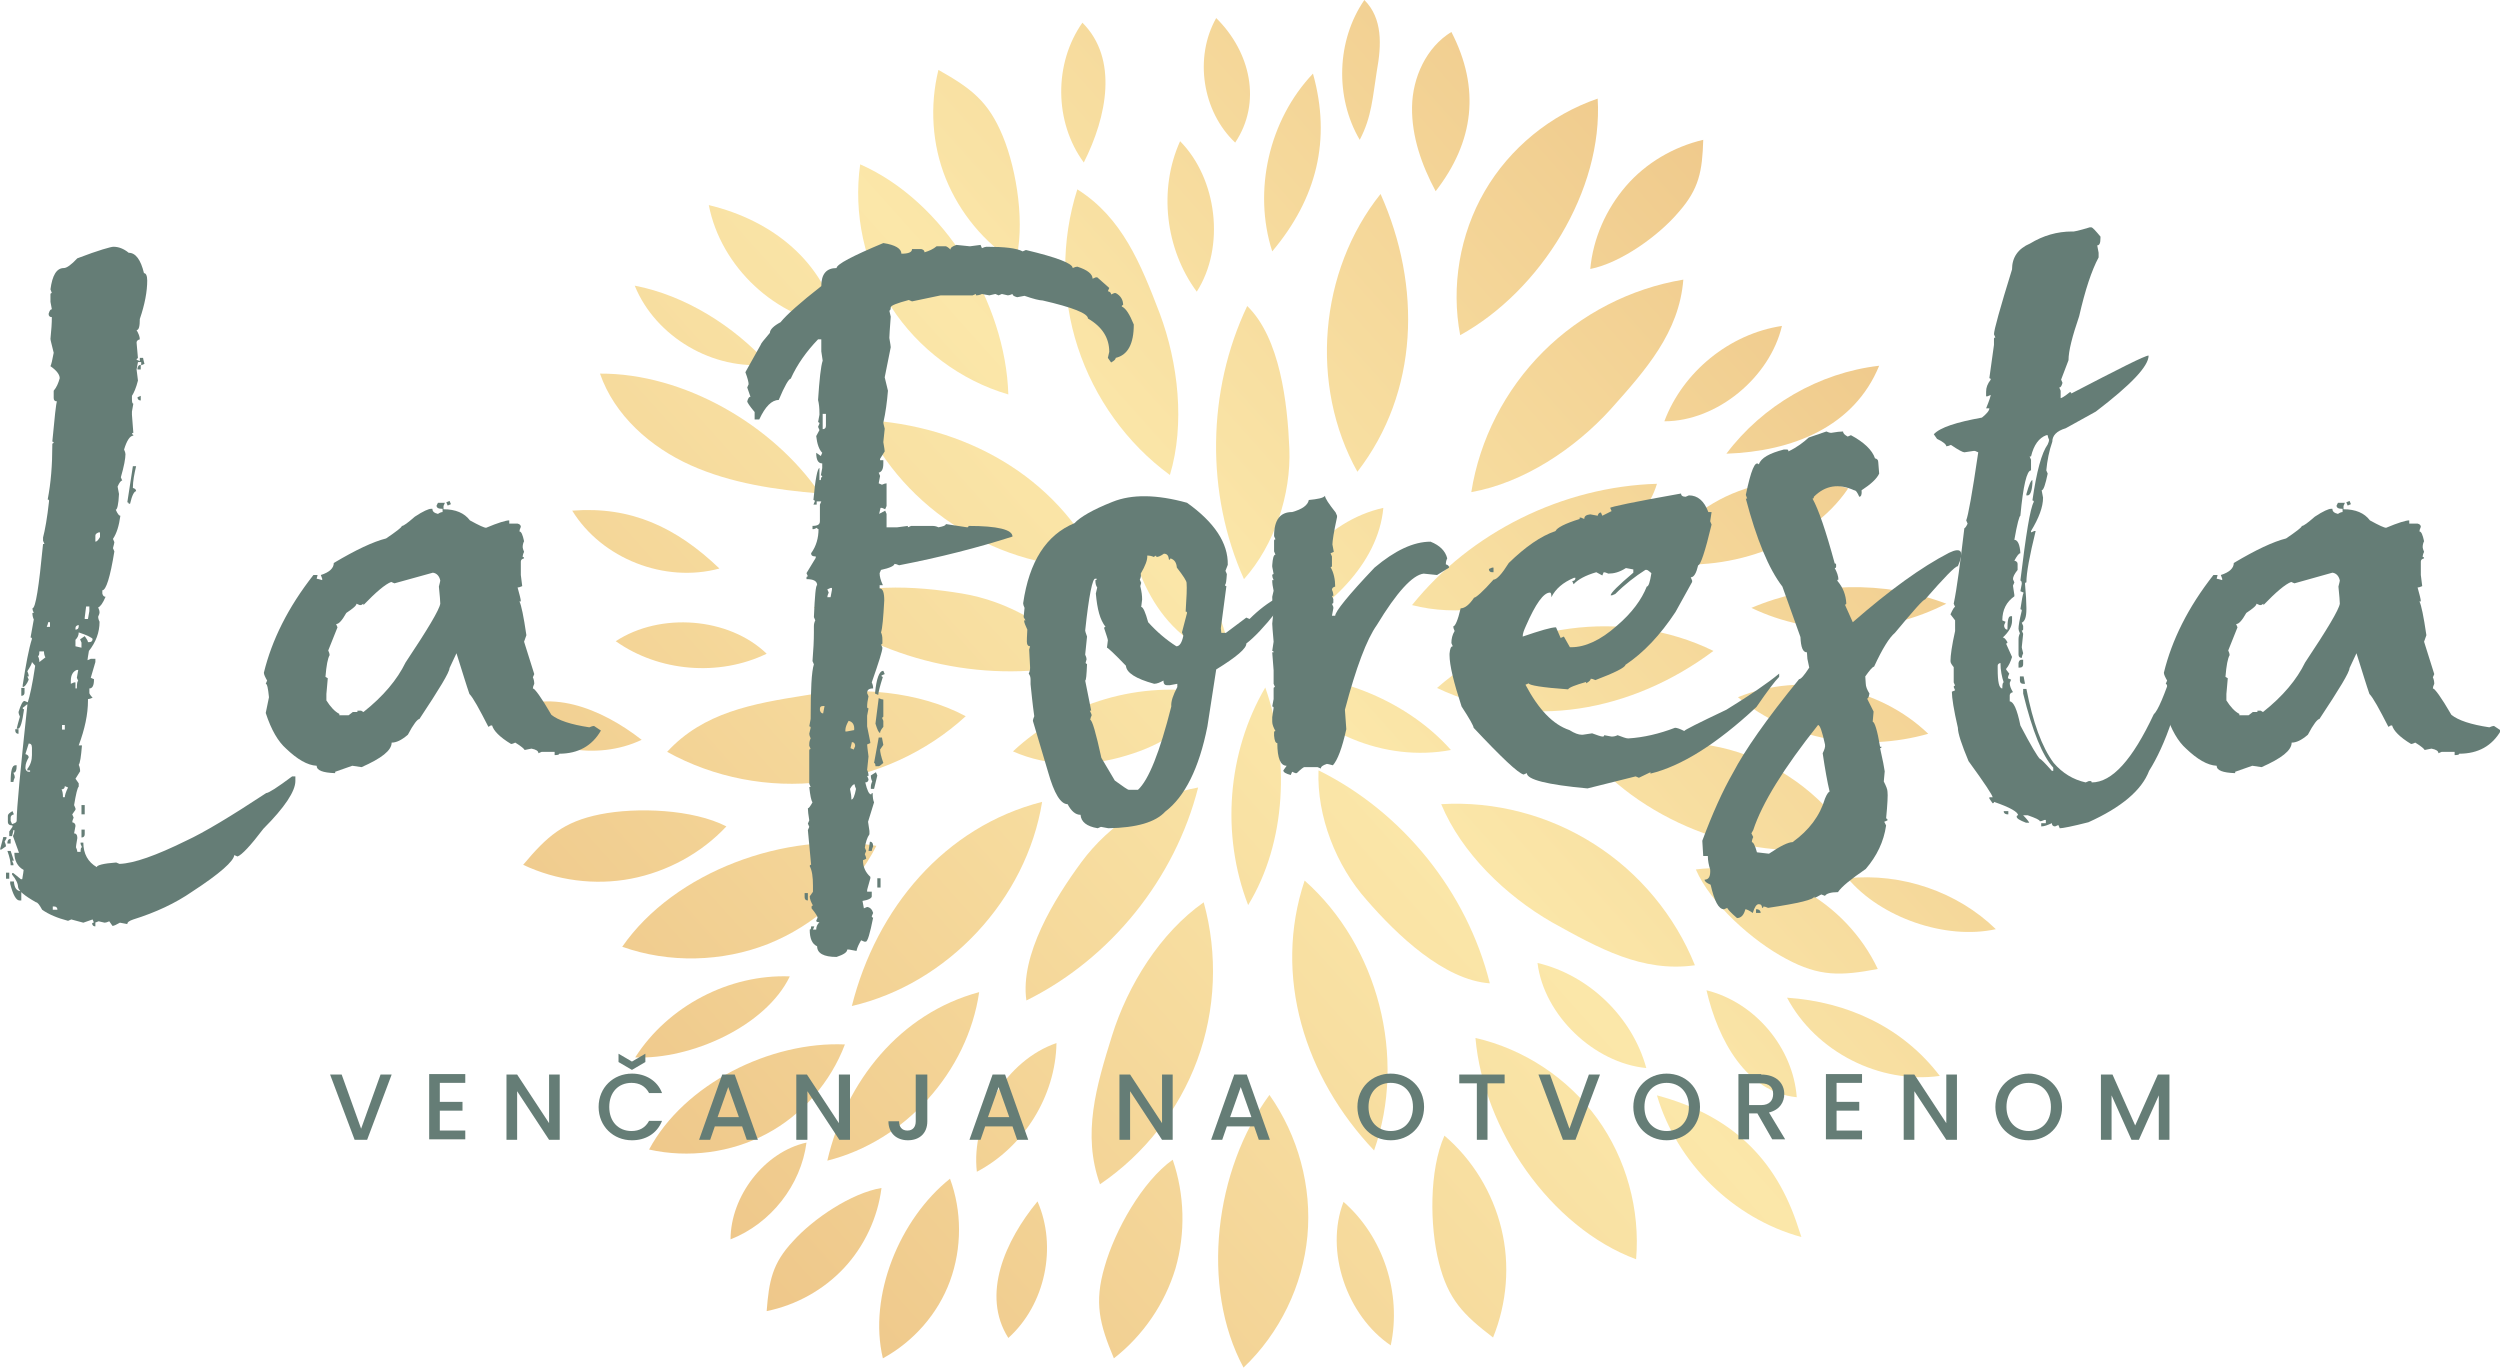 <svg xmlns="http://www.w3.org/2000/svg" xmlns:xlink="http://www.w3.org/1999/xlink" id="Layer_1" x="0px" y="0px" viewBox="0 0 540 295.4" style="enable-background:new 0 0 540 295.4;" xml:space="preserve"><style type="text/css">	.st0{fill:url(#SVGID_1_);}	.st1{fill:url(#SVGID_00000036941022776283716920000003068050761160343180_);}	.st2{fill:url(#SVGID_00000060723258416413741210000011909345246137302402_);}	.st3{fill:url(#SVGID_00000176001441992997907040000017804427749505063609_);}	.st4{fill:url(#SVGID_00000060017264654673570810000017447449566229196989_);}	.st5{fill:url(#SVGID_00000018237020223504283000000012602783597596495016_);}	.st6{fill:url(#SVGID_00000009560081040535266960000012241973377969123248_);}	.st7{fill:url(#SVGID_00000112629154076057662330000004519822633433536955_);}	.st8{fill:url(#SVGID_00000042738495569562928110000016701012692490749328_);}	.st9{fill:url(#SVGID_00000078032984872086863140000002318907511291457953_);}	.st10{fill:url(#SVGID_00000121252141225645784770000007821697640697171873_);}	.st11{fill:url(#SVGID_00000084498368643976360300000012478913776750466742_);}	.st12{fill:url(#SVGID_00000062882711619170303380000014275709460679497890_);}	.st13{fill:url(#SVGID_00000034788250581702052070000006163666042193488564_);}	.st14{fill:url(#SVGID_00000069372420048681112810000015383527075808062113_);}	.st15{fill:url(#SVGID_00000078027380024708923770000001283599198140484995_);}	.st16{fill:url(#SVGID_00000159431396038348419930000003501693210054483352_);}	.st17{fill:url(#SVGID_00000055693231709389814580000008591520590151302331_);}	.st18{fill:url(#SVGID_00000013908707484827754340000000404068568062668439_);}	.st19{fill:url(#SVGID_00000080886206620690778820000004828221601797772471_);}	.st20{fill:url(#SVGID_00000016068383332408657720000014945035024515747213_);}	.st21{fill:url(#SVGID_00000121960812471683578300000016035260159376610229_);}	.st22{fill:url(#SVGID_00000165196642385117535270000009297530746712918656_);}	.st23{fill:url(#SVGID_00000029005369038447573280000009178706558896356531_);}	.st24{fill:url(#SVGID_00000139294818888789606560000000598675931157655700_);}	.st25{fill:url(#SVGID_00000183246951155944486440000001453091808239126950_);}	.st26{fill:url(#SVGID_00000067934982489637871470000003255925511154362522_);}	.st27{fill:url(#SVGID_00000022524153451456659540000016962384209479996834_);}	.st28{fill:url(#SVGID_00000044169092892371873540000000935984272271566750_);}	.st29{fill:url(#SVGID_00000122710088028442184640000000551286942819461512_);}	.st30{fill:url(#SVGID_00000094598781724482236270000017846465066508769973_);}	.st31{fill:url(#SVGID_00000008134255842233967220000018063785449602210192_);}	.st32{fill:url(#SVGID_00000139267690455631193290000008956548993475869600_);}	.st33{fill:url(#SVGID_00000147926494592625864170000009331066523223819186_);}	.st34{fill:url(#SVGID_00000103943276636009720800000014887117533221755032_);}	.st35{fill:url(#SVGID_00000049938499961311234790000004672248559839128968_);}	.st36{fill:url(#SVGID_00000005969585347018609930000008246210222204722822_);}	.st37{fill:url(#SVGID_00000042696092047807312060000007699003603972704407_);}	.st38{fill:url(#SVGID_00000140001094668120577880000011954902398814294186_);}	.st39{fill:url(#SVGID_00000056402406361796390600000008350226724370933148_);}	.st40{fill:url(#SVGID_00000153665647829052868070000003636688698230025122_);}	.st41{fill:url(#SVGID_00000163071226642468707340000015242220120305669527_);}	.st42{fill:url(#SVGID_00000101790815294215776450000002619616570823374208_);}	.st43{fill:url(#SVGID_00000036944522122956798540000010184471028598426277_);}	.st44{fill:url(#SVGID_00000116217860836500051280000005121380416312799618_);}	.st45{fill:url(#SVGID_00000093154403657118616500000002328850275588495516_);}	.st46{fill:url(#SVGID_00000095318275215632411160000009532041714387651208_);}	.st47{fill:url(#SVGID_00000128457749126706816590000017172869526848983738_);}	.st48{fill:url(#SVGID_00000180358781407658425350000000387131773861881534_);}	.st49{fill:url(#SVGID_00000091700386296283356210000012191240020639492270_);}	.st50{fill:url(#SVGID_00000165946392532344048630000004221516409446435983_);}	.st51{fill:url(#SVGID_00000176039183748308359350000017282967774635500425_);}	.st52{fill:url(#SVGID_00000111151463601069223490000014243657641527663534_);}	.st53{fill:url(#SVGID_00000016047984698566627360000017822086442269367448_);}	.st54{fill:url(#SVGID_00000000217761791578956540000011167001933457950608_);}	.st55{fill:url(#SVGID_00000142870290226072405580000015385288113172039085_);}	.st56{fill:url(#SVGID_00000155118686430977872440000010954893366801106361_);}	.st57{fill:url(#SVGID_00000062871951748592844830000014823356331528695205_);}	.st58{fill:url(#SVGID_00000066488521153973461730000015869668967085563553_);}	.st59{fill:url(#SVGID_00000139287762637350715560000016436714964205408916_);}	.st60{fill:url(#SVGID_00000070103688444735955050000012719082489335976834_);}	.st61{fill:url(#SVGID_00000022561128022833890630000012614406218432428465_);}	.st62{fill:url(#SVGID_00000142137799813075278140000008298375427063018164_);}	.st63{fill:#657D76;}</style><g>	<g>		<linearGradient id="SVGID_1_" gradientUnits="userSpaceOnUse" x1="-65.712" y1="446.483" x2="1044.785" y2="-548.731">			<stop offset="0" style="stop-color:#DA9559"></stop>			<stop offset="0.307" style="stop-color:#FBE7A9"></stop>			<stop offset="0.613" style="stop-color:#D68A4E"></stop>			<stop offset="1" style="stop-color:#FBE7A9"></stop>		</linearGradient>		<path class="st0" d="M363.6,60.4c-11.4,1.9-22.1,7.4-30.3,15.6c-8.2,8.2-13.7,18.9-15.5,30.3c11.3-2,22.4-9.4,30.1-17.9   C355.5,79.9,362.7,71.8,363.6,60.4z"></path>					<linearGradient id="SVGID_00000110448111481234119690000011391839978304269710_" gradientUnits="userSpaceOnUse" x1="-90.904" y1="418.371" x2="1019.592" y2="-576.842">			<stop offset="0" style="stop-color:#DA9559"></stop>			<stop offset="0.307" style="stop-color:#FBE7A9"></stop>			<stop offset="0.613" style="stop-color:#D68A4E"></stop>			<stop offset="1" style="stop-color:#FBE7A9"></stop>		</linearGradient>		<path style="fill:url(#SVGID_00000110448111481234119690000011391839978304269710_);" d="M298.2,41.9c-13.3,16.6-15.4,41.4-5,60   C306.5,84.7,307.1,61.8,298.2,41.9z"></path>					<linearGradient id="SVGID_00000000184035825672870580000011659912819492531338_" gradientUnits="userSpaceOnUse" x1="-88.728" y1="420.802" x2="1021.771" y2="-574.412">			<stop offset="0" style="stop-color:#DA9559"></stop>			<stop offset="0.307" style="stop-color:#FBE7A9"></stop>			<stop offset="0.613" style="stop-color:#D68A4E"></stop>			<stop offset="1" style="stop-color:#FBE7A9"></stop>		</linearGradient>		<path style="fill:url(#SVGID_00000000184035825672870580000011659912819492531338_);" d="M345.1,21.3c-10.2,3.5-19,10.7-24.4,20   c-5.4,9.3-7.3,20.6-5.3,31.1C332.8,62.8,346.3,41.1,345.1,21.3z"></path>					<linearGradient id="SVGID_00000092419855932912258750000016953325635198586772_" gradientUnits="userSpaceOnUse" x1="-77.938" y1="432.833" x2="1032.548" y2="-562.371">			<stop offset="0" style="stop-color:#DA9559"></stop>			<stop offset="0.307" style="stop-color:#FBE7A9"></stop>			<stop offset="0.613" style="stop-color:#D68A4E"></stop>			<stop offset="1" style="stop-color:#FBE7A9"></stop>		</linearGradient>		<path style="fill:url(#SVGID_00000092419855932912258750000016953325635198586772_);" d="M367.9,30.2c-6.4,1.5-12.4,5-16.7,10   c-4.3,5-7.1,11.3-7.7,17.9c6.6-1.3,14.8-7.2,19.1-12.3C367,40.8,367.7,37,367.9,30.2z"></path>					<linearGradient id="SVGID_00000134232697095848473440000003314282468182027196_" gradientUnits="userSpaceOnUse" x1="-51.453" y1="462.387" x2="1059.036" y2="-532.819">			<stop offset="0" style="stop-color:#DA9559"></stop>			<stop offset="0.307" style="stop-color:#FBE7A9"></stop>			<stop offset="0.613" style="stop-color:#D68A4E"></stop>			<stop offset="1" style="stop-color:#FBE7A9"></stop>		</linearGradient>		<path style="fill:url(#SVGID_00000134232697095848473440000003314282468182027196_);" d="M357.9,104.5   c-20.3,0.6-40.2,10.4-52.9,26.2c9.6,2.5,20.9,0.8,29.6-4.1C343.2,121.9,355.1,114,357.9,104.5z"></path>					<linearGradient id="SVGID_00000021832244684624654300000012938811836587156873_" gradientUnits="userSpaceOnUse" x1="-52.169" y1="461.594" x2="1058.328" y2="-533.619">			<stop offset="0" style="stop-color:#DA9559"></stop>			<stop offset="0.307" style="stop-color:#FBE7A9"></stop>			<stop offset="0.613" style="stop-color:#D68A4E"></stop>			<stop offset="1" style="stop-color:#FBE7A9"></stop>		</linearGradient>		<path style="fill:url(#SVGID_00000021832244684624654300000012938811836587156873_);" d="M384.9,70.4   c-11.3,1.7-21.4,9.9-25.4,20.6C370.9,91,382.3,81.5,384.9,70.4z"></path>					<linearGradient id="SVGID_00000112590871711484344470000004938641927503331988_" gradientUnits="userSpaceOnUse" x1="-114.578" y1="391.958" x2="995.924" y2="-603.26">			<stop offset="0" style="stop-color:#DA9559"></stop>			<stop offset="0.307" style="stop-color:#FBE7A9"></stop>			<stop offset="0.613" style="stop-color:#D68A4E"></stop>			<stop offset="1" style="stop-color:#FBE7A9"></stop>		</linearGradient>		<path style="fill:url(#SVGID_00000112590871711484344470000004938641927503331988_);" d="M232.7,40.9c-3.5,11-3.5,23.1,0.1,34.1   c3.6,11,10.6,20.8,19.9,27.6c3.3-11,1.8-24.2-2.2-34.9C246.4,57,242.4,47,232.7,40.9z"></path>					<linearGradient id="SVGID_00000021101722135941847220000005326952125700546474_" gradientUnits="userSpaceOnUse" x1="-110.925" y1="396.03" x2="999.57" y2="-599.182">			<stop offset="0" style="stop-color:#DA9559"></stop>			<stop offset="0.307" style="stop-color:#FBE7A9"></stop>			<stop offset="0.613" style="stop-color:#D68A4E"></stop>			<stop offset="1" style="stop-color:#FBE7A9"></stop>		</linearGradient>		<path style="fill:url(#SVGID_00000021101722135941847220000005326952125700546474_);" d="M186.4,90.7   c8.7,19.4,29.9,32.6,51.2,31.8C228.3,102.8,208.2,91.8,186.4,90.7z"></path>					<linearGradient id="SVGID_00000057140623918455358770000000424984469168468666_" gradientUnits="userSpaceOnUse" x1="-138.457" y1="365.315" x2="972.05" y2="-629.907">			<stop offset="0" style="stop-color:#DA9559"></stop>			<stop offset="0.307" style="stop-color:#FBE7A9"></stop>			<stop offset="0.613" style="stop-color:#D68A4E"></stop>			<stop offset="1" style="stop-color:#FBE7A9"></stop>		</linearGradient>		<path style="fill:url(#SVGID_00000057140623918455358770000000424984469168468666_);" d="M185.8,35.5c-1.5,10.6,0.9,21.8,6.7,30.8   c5.8,9,15,15.9,25.3,18.9C217.2,65.4,204,43.5,185.8,35.5z"></path>					<linearGradient id="SVGID_00000179637202102289447620000006456567556950582150_" gradientUnits="userSpaceOnUse" x1="-146.521" y1="356.318" x2="963.984" y2="-638.902">			<stop offset="0" style="stop-color:#DA9559"></stop>			<stop offset="0.307" style="stop-color:#FBE7A9"></stop>			<stop offset="0.613" style="stop-color:#D68A4E"></stop>			<stop offset="1" style="stop-color:#FBE7A9"></stop>		</linearGradient>		<path style="fill:url(#SVGID_00000179637202102289447620000006456567556950582150_);" d="M202.7,15.1c-1.9,7.7-1.4,16.1,1.6,23.5   c3,7.4,8.3,13.8,15,18.1c2.2-7.8,0.4-19.8-2.7-27.3C213.5,21.9,209.8,19.1,202.7,15.1z"></path>					<linearGradient id="SVGID_00000162341842311025896640000000057764588010173353_" gradientUnits="userSpaceOnUse" x1="-91.001" y1="418.258" x2="1019.489" y2="-576.95">			<stop offset="0" style="stop-color:#DA9559"></stop>			<stop offset="0.307" style="stop-color:#FBE7A9"></stop>			<stop offset="0.613" style="stop-color:#D68A4E"></stop>			<stop offset="1" style="stop-color:#FBE7A9"></stop>		</linearGradient>		<path style="fill:url(#SVGID_00000162341842311025896640000000057764588010173353_);" d="M269.4,66.1c-8.7,18.3-9,40.5-0.7,59   c6.6-7.4,10.2-18.3,9.8-28.2C278.1,87.1,276.5,73,269.4,66.1z"></path>					<linearGradient id="SVGID_00000076578918868076305880000018017592743282620071_" gradientUnits="userSpaceOnUse" x1="-120.795" y1="385.012" x2="989.694" y2="-610.195">			<stop offset="0" style="stop-color:#DA9559"></stop>			<stop offset="0.307" style="stop-color:#FBE7A9"></stop>			<stop offset="0.613" style="stop-color:#D68A4E"></stop>			<stop offset="1" style="stop-color:#FBE7A9"></stop>		</linearGradient>		<path style="fill:url(#SVGID_00000076578918868076305880000018017592743282620071_);" d="M254.9,30.5c-4.7,10.4-3.2,23.3,3.6,32.5   C264.7,53.3,262.9,38.6,254.9,30.5z"></path>					<linearGradient id="SVGID_00000124867698473483451420000008943246282117333680_" gradientUnits="userSpaceOnUse" x1="-144.196" y1="358.91" x2="966.305" y2="-636.307">			<stop offset="0" style="stop-color:#DA9559"></stop>			<stop offset="0.307" style="stop-color:#FBE7A9"></stop>			<stop offset="0.613" style="stop-color:#D68A4E"></stop>			<stop offset="1" style="stop-color:#FBE7A9"></stop>		</linearGradient>		<path style="fill:url(#SVGID_00000124867698473483451420000008943246282117333680_);" d="M233.8,4.9c-6.2,8.8-6.1,21.5,0.3,30.2   C239.1,25.2,241.6,12.7,233.8,4.9z"></path>					<linearGradient id="SVGID_00000037655796686228800680000009761644746010572218_" gradientUnits="userSpaceOnUse" x1="-101.108" y1="406.981" x2="1009.38" y2="-588.224">			<stop offset="0" style="stop-color:#DA9559"></stop>			<stop offset="0.307" style="stop-color:#FBE7A9"></stop>			<stop offset="0.613" style="stop-color:#D68A4E"></stop>			<stop offset="1" style="stop-color:#FBE7A9"></stop>		</linearGradient>		<path style="fill:url(#SVGID_00000037655796686228800680000009761644746010572218_);" d="M144.1,162.4c10.1,5.6,22,7.9,33.5,6.5   c11.5-1.4,22.5-6.4,31-14.2c-10.1-5.4-23.4-6.5-34.7-4.5C162.5,152,151.9,153.9,144.1,162.4z"></path>					<linearGradient id="SVGID_00000106860726218294264370000014675287136566050193_" gradientUnits="userSpaceOnUse" x1="-70.042" y1="441.652" x2="1040.46" y2="-553.566">			<stop offset="0" style="stop-color:#DA9559"></stop>			<stop offset="0.307" style="stop-color:#FBE7A9"></stop>			<stop offset="0.613" style="stop-color:#D68A4E"></stop>			<stop offset="1" style="stop-color:#FBE7A9"></stop>		</linearGradient>		<path style="fill:url(#SVGID_00000106860726218294264370000014675287136566050193_);" d="M184,217.3c20.7-4.8,37.7-23,41.1-44.1   C204,178.6,189.3,196.2,184,217.3z"></path>					<linearGradient id="SVGID_00000045576758613964289700000001306483873653699456_" gradientUnits="userSpaceOnUse" x1="-89.42" y1="420.024" x2="1021.067" y2="-575.181">			<stop offset="0" style="stop-color:#DA9559"></stop>			<stop offset="0.307" style="stop-color:#FBE7A9"></stop>			<stop offset="0.613" style="stop-color:#D68A4E"></stop>			<stop offset="1" style="stop-color:#FBE7A9"></stop>		</linearGradient>		<path style="fill:url(#SVGID_00000045576758613964289700000001306483873653699456_);" d="M134.4,204.5c10.1,3.6,21.6,3.3,31.5-0.6   c10-4,18.5-11.6,23.4-21.2C169.8,179.5,145.7,188.2,134.4,204.5z"></path>					<linearGradient id="SVGID_00000113344196220808369040000000508517065862557346_" gradientUnits="userSpaceOnUse" x1="-107.641" y1="399.708" x2="1002.862" y2="-595.511">			<stop offset="0" style="stop-color:#DA9559"></stop>			<stop offset="0.307" style="stop-color:#FBE7A9"></stop>			<stop offset="0.613" style="stop-color:#D68A4E"></stop>			<stop offset="1" style="stop-color:#FBE7A9"></stop>		</linearGradient>		<path style="fill:url(#SVGID_00000113344196220808369040000000508517065862557346_);" d="M113,186.8c7.2,3.4,15.5,4.5,23.3,3   c7.8-1.5,15.2-5.5,20.6-11.3c-7.2-3.7-19.3-4.2-27.3-2.6C121.7,177.5,118.2,180.6,113,186.8z"></path>					<linearGradient id="SVGID_00000094576788593053755230000012797539860648276894_" gradientUnits="userSpaceOnUse" x1="-98.947" y1="409.39" x2="1011.539" y2="-585.814">			<stop offset="0" style="stop-color:#DA9559"></stop>			<stop offset="0.307" style="stop-color:#FBE7A9"></stop>			<stop offset="0.613" style="stop-color:#D68A4E"></stop>			<stop offset="1" style="stop-color:#FBE7A9"></stop>		</linearGradient>		<path style="fill:url(#SVGID_00000094576788593053755230000012797539860648276894_);" d="M175.8,131.2   c16.3,12.1,38,16.6,57.8,12.1c-6-7.9-16-13.5-25.8-15.1C198.1,126.6,183.9,125.5,175.8,131.2z"></path>					<linearGradient id="SVGID_00000027599787976171026210000016833927511103520178_" gradientUnits="userSpaceOnUse" x1="-122.318" y1="383.312" x2="988.167" y2="-611.89">			<stop offset="0" style="stop-color:#DA9559"></stop>			<stop offset="0.307" style="stop-color:#FBE7A9"></stop>			<stop offset="0.613" style="stop-color:#D68A4E"></stop>			<stop offset="1" style="stop-color:#FBE7A9"></stop>		</linearGradient>		<path style="fill:url(#SVGID_00000027599787976171026210000016833927511103520178_);" d="M133,138.5c9.3,6.6,22.3,7.7,32.6,2.7   C157.4,133.3,142.6,132.2,133,138.5z"></path>					<linearGradient id="SVGID_00000178197388072394406830000015869160449941397647_" gradientUnits="userSpaceOnUse" x1="-125.172" y1="380.126" x2="985.309" y2="-615.073">			<stop offset="0" style="stop-color:#DA9559"></stop>			<stop offset="0.307" style="stop-color:#FBE7A9"></stop>			<stop offset="0.613" style="stop-color:#D68A4E"></stop>			<stop offset="1" style="stop-color:#FBE7A9"></stop>		</linearGradient>		<path style="fill:url(#SVGID_00000178197388072394406830000015869160449941397647_);" d="M108.9,154.3c7.4,7.8,20,10.1,29.7,5.5   C129.9,153,118.1,148.2,108.9,154.3z"></path>					<linearGradient id="SVGID_00000080178401369130678790000011828765502506073220_" gradientUnits="userSpaceOnUse" x1="-35.462" y1="480.237" x2="1075.036" y2="-514.977">			<stop offset="0" style="stop-color:#DA9559"></stop>			<stop offset="0.307" style="stop-color:#FBE7A9"></stop>			<stop offset="0.613" style="stop-color:#D68A4E"></stop>			<stop offset="1" style="stop-color:#FBE7A9"></stop>		</linearGradient>		<path style="fill:url(#SVGID_00000080178401369130678790000011828765502506073220_);" d="M237.6,255.8c9.6-6.5,17-16,21-26.8   c4-10.8,4.5-22.9,1.4-34.1c-9.4,6.6-16.4,17.9-19.8,28.8C236.8,234.6,233.7,245,237.6,255.8z"></path>					<linearGradient id="SVGID_00000030468756111223276840000017107796609715448253_" gradientUnits="userSpaceOnUse" x1="-20.48" y1="496.942" x2="1089.994" y2="-498.251">			<stop offset="0" style="stop-color:#DA9559"></stop>			<stop offset="0.307" style="stop-color:#FBE7A9"></stop>			<stop offset="0.613" style="stop-color:#D68A4E"></stop>			<stop offset="1" style="stop-color:#FBE7A9"></stop>		</linearGradient>		<path style="fill:url(#SVGID_00000030468756111223276840000017107796609715448253_);" d="M296.8,248.5c7.1-20.1,0.9-44.2-15-58.3   C274.9,210.8,281.8,232.7,296.8,248.5z"></path>					<linearGradient id="SVGID_00000094582684520885892240000003997715396536794272_" gradientUnits="userSpaceOnUse" x1="-5.25" y1="513.943" x2="1105.239" y2="-481.264">			<stop offset="0" style="stop-color:#DA9559"></stop>			<stop offset="0.307" style="stop-color:#FBE7A9"></stop>			<stop offset="0.613" style="stop-color:#D68A4E"></stop>			<stop offset="1" style="stop-color:#FBE7A9"></stop>		</linearGradient>		<path style="fill:url(#SVGID_00000094582684520885892240000003997715396536794272_);" d="M268.6,295.4   c7.8-7.4,12.8-17.7,13.8-28.4c1-10.7-2-21.7-8.2-30.5C262.4,252.6,259.2,277.9,268.6,295.4z"></path>					<linearGradient id="SVGID_00000168095093330039759090000006452036137418717827_" gradientUnits="userSpaceOnUse" x1="-13.193" y1="505.08" x2="1097.296" y2="-490.126">			<stop offset="0" style="stop-color:#DA9559"></stop>			<stop offset="0.307" style="stop-color:#FBE7A9"></stop>			<stop offset="0.613" style="stop-color:#D68A4E"></stop>			<stop offset="1" style="stop-color:#FBE7A9"></stop>		</linearGradient>		<path style="fill:url(#SVGID_00000168095093330039759090000006452036137418717827_);" d="M240.6,293.4c6.3-4.9,11-11.8,13.3-19.4   c2.2-7.6,2-16-0.6-23.5c-6.6,4.7-12.5,15.3-14.7,23.1C236.3,281.4,237.5,286,240.6,293.4z"></path>					<linearGradient id="SVGID_00000165924057264570482030000008201599202318228642_" gradientUnits="userSpaceOnUse" x1="-56.432" y1="456.835" x2="1054.063" y2="-538.377">			<stop offset="0" style="stop-color:#DA9559"></stop>			<stop offset="0.307" style="stop-color:#FBE7A9"></stop>			<stop offset="0.613" style="stop-color:#D68A4E"></stop>			<stop offset="1" style="stop-color:#FBE7A9"></stop>		</linearGradient>		<path style="fill:url(#SVGID_00000165924057264570482030000008201599202318228642_);" d="M221.7,216.1c18.2-9,32.1-26.3,37.1-46   c-9.8,1.7-19.3,8.1-25.2,16.1C227.7,194.2,220.3,206.3,221.7,216.1z"></path>					<linearGradient id="SVGID_00000051356298105131301200000016906605801626197689_" gradientUnits="userSpaceOnUse" x1="-41.913" y1="473.03" x2="1068.563" y2="-522.164">			<stop offset="0" style="stop-color:#DA9559"></stop>			<stop offset="0.307" style="stop-color:#FBE7A9"></stop>			<stop offset="0.613" style="stop-color:#D68A4E"></stop>			<stop offset="1" style="stop-color:#FBE7A9"></stop>		</linearGradient>		<path style="fill:url(#SVGID_00000051356298105131301200000016906605801626197689_);" d="M211,253.1c10.1-5.3,17-16.3,17.2-27.8   C217.4,229,209.7,241.7,211,253.1z"></path>					<linearGradient id="SVGID_00000029737912791017907620000008140067259984018849_" gradientUnits="userSpaceOnUse" x1="-23.62" y1="493.443" x2="1086.866" y2="-501.761">			<stop offset="0" style="stop-color:#DA9559"></stop>			<stop offset="0.307" style="stop-color:#FBE7A9"></stop>			<stop offset="0.613" style="stop-color:#D68A4E"></stop>			<stop offset="1" style="stop-color:#FBE7A9"></stop>		</linearGradient>		<path style="fill:url(#SVGID_00000029737912791017907620000008140067259984018849_);" d="M217.8,289c8-7.2,10.6-19.7,6.3-29.5   C217.1,268,211.9,279.7,217.8,289z"></path>					<linearGradient id="SVGID_00000002366234792954529670000005090874689768780942_" gradientUnits="userSpaceOnUse" x1="-12.511" y1="505.841" x2="1097.981" y2="-489.368">			<stop offset="0" style="stop-color:#DA9559"></stop>			<stop offset="0.307" style="stop-color:#FBE7A9"></stop>			<stop offset="0.613" style="stop-color:#D68A4E"></stop>			<stop offset="1" style="stop-color:#FBE7A9"></stop>		</linearGradient>		<path style="fill:url(#SVGID_00000002366234792954529670000005090874689768780942_);" d="M366.1,208.5c-4.3-10.7-12-20-21.8-26.2   c-9.7-6.2-21.4-9.3-33-8.6c4.4,10.6,14,19.8,23.9,25.5C345.3,204.8,354.7,210.1,366.1,208.5z"></path>					<linearGradient id="SVGID_00000142874385972328367140000012358464741634417573_" gradientUnits="userSpaceOnUse" x1="-34.913" y1="480.845" x2="1075.578" y2="-514.364">			<stop offset="0" style="stop-color:#DA9559"></stop>			<stop offset="0.307" style="stop-color:#FBE7A9"></stop>			<stop offset="0.613" style="stop-color:#D68A4E"></stop>			<stop offset="1" style="stop-color:#FBE7A9"></stop>		</linearGradient>		<path style="fill:url(#SVGID_00000142874385972328367140000012358464741634417573_);" d="M370.1,140.6c-19.1-9.4-43.8-6.1-59.7,8   C330.1,158,352.6,153.7,370.1,140.6z"></path>					<linearGradient id="SVGID_00000099660383829676924250000008363045218485917369_" gradientUnits="userSpaceOnUse" x1="-6.603" y1="512.435" x2="1103.89" y2="-482.776">			<stop offset="0" style="stop-color:#DA9559"></stop>			<stop offset="0.307" style="stop-color:#FBE7A9"></stop>			<stop offset="0.613" style="stop-color:#D68A4E"></stop>			<stop offset="1" style="stop-color:#FBE7A9"></stop>		</linearGradient>		<path style="fill:url(#SVGID_00000099660383829676924250000008363045218485917369_);" d="M400.3,182c-5.6-9.2-14.6-16.2-24.8-19.5   c-10.2-3.3-21.6-2.7-31.5,1.6C357.1,178.9,381.2,187.4,400.3,182z"></path>					<linearGradient id="SVGID_00000036973568288475955990000006461539199235565973_" gradientUnits="userSpaceOnUse" x1="12.277" y1="533.503" x2="1122.769" y2="-461.706">			<stop offset="0" style="stop-color:#DA9559"></stop>			<stop offset="0.307" style="stop-color:#FBE7A9"></stop>			<stop offset="0.613" style="stop-color:#D68A4E"></stop>			<stop offset="1" style="stop-color:#FBE7A9"></stop>		</linearGradient>		<path style="fill:url(#SVGID_00000036973568288475955990000006461539199235565973_);" d="M405.6,209.3   c-3.4-7.2-9.2-13.3-16.2-17.1c-7-3.8-15.2-5.4-23.1-4.4c3.2,7.4,12.3,15.5,19.5,19.3C393,211,397.7,210.8,405.6,209.3z"></path>					<linearGradient id="SVGID_00000062893756105987855070000012331677247768835216_" gradientUnits="userSpaceOnUse" x1="15.775" y1="537.402" x2="1126.262" y2="-457.802">			<stop offset="0" style="stop-color:#DA9559"></stop>			<stop offset="0.307" style="stop-color:#FBE7A9"></stop>			<stop offset="0.613" style="stop-color:#D68A4E"></stop>			<stop offset="1" style="stop-color:#FBE7A9"></stop>		</linearGradient>		<path style="fill:url(#SVGID_00000062893756105987855070000012331677247768835216_);" d="M322.5,288.9c3-7.4,3.7-15.7,1.8-23.5   c-1.9-7.8-6.2-14.9-12.3-20.1c-3.3,7.4-3.2,19.5-1.2,27.4C312.8,280.7,316.1,284,322.5,288.9z"></path>					<linearGradient id="SVGID_00000005262210111389034010000004890401769085924998_" gradientUnits="userSpaceOnUse" x1="-29.118" y1="487.316" x2="1081.38" y2="-507.899">			<stop offset="0" style="stop-color:#DA9559"></stop>			<stop offset="0.307" style="stop-color:#FBE7A9"></stop>			<stop offset="0.613" style="stop-color:#D68A4E"></stop>			<stop offset="1" style="stop-color:#FBE7A9"></stop>		</linearGradient>		<path style="fill:url(#SVGID_00000005262210111389034010000004890401769085924998_);" d="M321.8,212.4c-4.9-19.7-18.8-37-37-46   c-0.4,9.9,3.8,20.6,10.4,28C301.7,201.9,311.9,211.7,321.8,212.4z"></path>					<linearGradient id="SVGID_00000057837291493144300010000007446238266922441099_" gradientUnits="userSpaceOnUse" x1="3.844" y1="524.092" x2="1114.336" y2="-471.118">			<stop offset="0" style="stop-color:#DA9559"></stop>			<stop offset="0.307" style="stop-color:#FBE7A9"></stop>			<stop offset="0.613" style="stop-color:#D68A4E"></stop>			<stop offset="1" style="stop-color:#FBE7A9"></stop>		</linearGradient>		<path style="fill:url(#SVGID_00000057837291493144300010000007446238266922441099_);" d="M355.6,230.7c-3-11-12.4-20.1-23.5-22.7   C333.5,219.3,344.3,229.6,355.6,230.7z"></path>					<linearGradient id="SVGID_00000160169253820280942480000013747655720285071235_" gradientUnits="userSpaceOnUse" x1="9.884" y1="530.833" x2="1120.377" y2="-464.377">			<stop offset="0" style="stop-color:#DA9559"></stop>			<stop offset="0.307" style="stop-color:#FBE7A9"></stop>			<stop offset="0.613" style="stop-color:#D68A4E"></stop>			<stop offset="1" style="stop-color:#FBE7A9"></stop>		</linearGradient>		<path style="fill:url(#SVGID_00000160169253820280942480000013747655720285071235_);" d="M300.4,290.6c2.4-11.2-1.6-23.5-10.2-31   C286.1,270.2,290.9,284.2,300.4,290.6z"></path>					<linearGradient id="SVGID_00000089565263450130683780000016581070295470777011_" gradientUnits="userSpaceOnUse" x1="22.263" y1="544.652" x2="1132.765" y2="-450.567">			<stop offset="0" style="stop-color:#DA9559"></stop>			<stop offset="0.307" style="stop-color:#FBE7A9"></stop>			<stop offset="0.613" style="stop-color:#D68A4E"></stop>			<stop offset="1" style="stop-color:#FBE7A9"></stop>		</linearGradient>		<path style="fill:url(#SVGID_00000089565263450130683780000016581070295470777011_);" d="M388.1,237c-0.8-10.7-9-20.5-19.5-23.1   C371.1,224.7,377.2,235.9,388.1,237z"></path>					<linearGradient id="SVGID_00000162353529249546861060000003551229876118097324_" gradientUnits="userSpaceOnUse" x1="14.619" y1="536.113" x2="1125.107" y2="-459.093">			<stop offset="0" style="stop-color:#DA9559"></stop>			<stop offset="0.307" style="stop-color:#FBE7A9"></stop>			<stop offset="0.613" style="stop-color:#D68A4E"></stop>			<stop offset="1" style="stop-color:#FBE7A9"></stop>		</linearGradient>		<path style="fill:url(#SVGID_00000162353529249546861060000003551229876118097324_);" d="M353.4,272c0.9-10.7-2.1-21.7-8.4-30.4   c-6.3-8.7-15.8-15-26.3-17.4C320.4,243.9,334.8,265.1,353.4,272z"></path>					<linearGradient id="SVGID_00000002351092261678128450000003845516948822824583_" gradientUnits="userSpaceOnUse" x1="-55.769" y1="457.574" x2="1054.724" y2="-537.635">			<stop offset="0" style="stop-color:#DA9559"></stop>			<stop offset="0.307" style="stop-color:#FBE7A9"></stop>			<stop offset="0.613" style="stop-color:#D68A4E"></stop>			<stop offset="1" style="stop-color:#FBE7A9"></stop>		</linearGradient>		<path style="fill:url(#SVGID_00000002351092261678128450000003845516948822824583_);" d="M178.7,250.7   c16.8-4.2,30.3-19.2,32.8-36.4C194.4,218.9,182.7,233.5,178.7,250.7z"></path>					<linearGradient id="SVGID_00000084495290349269185810000003817580007202083506_" gradientUnits="userSpaceOnUse" x1="-68.042" y1="443.882" x2="1042.455" y2="-551.332">			<stop offset="0" style="stop-color:#DA9559"></stop>			<stop offset="0.307" style="stop-color:#FBE7A9"></stop>			<stop offset="0.613" style="stop-color:#D68A4E"></stop>			<stop offset="1" style="stop-color:#FBE7A9"></stop>		</linearGradient>		<path style="fill:url(#SVGID_00000084495290349269185810000003817580007202083506_);" d="M140.2,248.3c8.5,1.9,17.7,0.7,25.4-3.4   c7.7-4.1,13.8-11.1,16.9-19.3C166.4,224.9,147.8,234.1,140.2,248.3z"></path>					<linearGradient id="SVGID_00000055675619563071517250000004685191311543715991_" gradientUnits="userSpaceOnUse" x1="-44.936" y1="469.664" x2="1065.56" y2="-525.549">			<stop offset="0" style="stop-color:#DA9559"></stop>			<stop offset="0.307" style="stop-color:#FBE7A9"></stop>			<stop offset="0.613" style="stop-color:#D68A4E"></stop>			<stop offset="1" style="stop-color:#FBE7A9"></stop>		</linearGradient>		<path style="fill:url(#SVGID_00000055675619563071517250000004685191311543715991_);" d="M165.6,283.2c6.4-1.3,12.3-4.6,16.7-9.3   c4.4-4.7,7.3-10.9,8.1-17.3c-6.5,1.1-14.7,6.6-19.1,11.5C166.8,272.9,166.1,276.7,165.6,283.2z"></path>					<linearGradient id="SVGID_00000160900577690647818740000001418497415479934895_" gradientUnits="userSpaceOnUse" x1="-56.816" y1="456.414" x2="1053.698" y2="-538.815">			<stop offset="0" style="stop-color:#DA9559"></stop>			<stop offset="0.307" style="stop-color:#FBE7A9"></stop>			<stop offset="0.613" style="stop-color:#D68A4E"></stop>			<stop offset="1" style="stop-color:#FBE7A9"></stop>		</linearGradient>		<path style="fill:url(#SVGID_00000160900577690647818740000001418497415479934895_);" d="M157.8,267.7   c8.7-3.4,15.2-11.7,16.4-20.9C165.1,248.8,157.8,258.4,157.8,267.7z"></path>					<linearGradient id="SVGID_00000049905390468051263360000004155444939958287286_" gradientUnits="userSpaceOnUse" x1="-33.748" y1="482.147" x2="1076.746" y2="-513.063">			<stop offset="0" style="stop-color:#DA9559"></stop>			<stop offset="0.307" style="stop-color:#FBE7A9"></stop>			<stop offset="0.613" style="stop-color:#D68A4E"></stop>			<stop offset="1" style="stop-color:#FBE7A9"></stop>		</linearGradient>		<path style="fill:url(#SVGID_00000049905390468051263360000004155444939958287286_);" d="M190.7,293.4c6.6-3.6,11.9-9.6,14.5-16.7   c2.6-7.1,2.6-15.1,0-22.1C194.3,263.3,187.5,279.9,190.7,293.4z"></path>					<linearGradient id="SVGID_00000176043734403303371950000017162335630080448929_" gradientUnits="userSpaceOnUse" x1="-51.967" y1="461.819" x2="1058.532" y2="-533.396">			<stop offset="0" style="stop-color:#DA9559"></stop>			<stop offset="0.307" style="stop-color:#FBE7A9"></stop>			<stop offset="0.613" style="stop-color:#D68A4E"></stop>			<stop offset="1" style="stop-color:#FBE7A9"></stop>		</linearGradient>		<path style="fill:url(#SVGID_00000176043734403303371950000017162335630080448929_);" d="M269.6,195.5c-5.9-15.2-4.5-33,3.7-47   C278.6,163.6,277.9,181.9,269.6,195.5z"></path>					<linearGradient id="SVGID_00000104705302634386225420000009203551372274284416_" gradientUnits="userSpaceOnUse" x1="-50.653" y1="463.282" x2="1059.837" y2="-531.926">			<stop offset="0" style="stop-color:#DA9559"></stop>			<stop offset="0.307" style="stop-color:#FBE7A9"></stop>			<stop offset="0.613" style="stop-color:#D68A4E"></stop>			<stop offset="1" style="stop-color:#FBE7A9"></stop>		</linearGradient>		<path style="fill:url(#SVGID_00000104705302634386225420000009203551372274284416_);" d="M313.4,162c-14.3,2.7-29.9-3.8-38-15.9   C289,145.1,304.4,151.8,313.4,162z"></path>					<linearGradient id="SVGID_00000044149785187103510460000000384103115009313434_" gradientUnits="userSpaceOnUse" x1="-69.533" y1="442.213" x2="1040.954" y2="-552.992">			<stop offset="0" style="stop-color:#DA9559"></stop>			<stop offset="0.307" style="stop-color:#FBE7A9"></stop>			<stop offset="0.613" style="stop-color:#D68A4E"></stop>			<stop offset="1" style="stop-color:#FBE7A9"></stop>		</linearGradient>		<path style="fill:url(#SVGID_00000044149785187103510460000000384103115009313434_);" d="M298.8,109.7   c-12.6,2.8-22.6,14.7-23.2,27.6C286.7,132,297.7,121.9,298.8,109.7z"></path>					<linearGradient id="SVGID_00000175282719701715729200000005655503191223306158_" gradientUnits="userSpaceOnUse" x1="-82.578" y1="427.663" x2="1027.921" y2="-567.553">			<stop offset="0" style="stop-color:#DA9559"></stop>			<stop offset="0.307" style="stop-color:#FBE7A9"></stop>			<stop offset="0.613" style="stop-color:#D68A4E"></stop>			<stop offset="1" style="stop-color:#FBE7A9"></stop>		</linearGradient>		<path style="fill:url(#SVGID_00000175282719701715729200000005655503191223306158_);" d="M265.8,141.9c-7-0.9-12.8-5.9-16.5-11.9   c-3.7-6-5.4-12.9-7.2-19.7C255.2,117,263.3,127.4,265.8,141.9z"></path>					<linearGradient id="SVGID_00000074410280747177873590000010694213034548861118_" gradientUnits="userSpaceOnUse" x1="-73.383" y1="437.92" x2="1037.109" y2="-557.288">			<stop offset="0" style="stop-color:#DA9559"></stop>			<stop offset="0.307" style="stop-color:#FBE7A9"></stop>			<stop offset="0.613" style="stop-color:#D68A4E"></stop>			<stop offset="1" style="stop-color:#FBE7A9"></stop>		</linearGradient>		<path style="fill:url(#SVGID_00000074410280747177873590000010694213034548861118_);" d="M261.7,149.8   c-15.2-2.9-31.6,1.9-42.9,12.5c7.7,3.4,16.4,3.4,24.5,0.9C251.4,160.8,257.1,156.9,261.7,149.8z"></path>					<linearGradient id="SVGID_00000101803423951709946450000012708621455813148297_" gradientUnits="userSpaceOnUse" x1="-80.494" y1="429.987" x2="1030.004" y2="-565.228">			<stop offset="0" style="stop-color:#DA9559"></stop>			<stop offset="0.307" style="stop-color:#FBE7A9"></stop>			<stop offset="0.613" style="stop-color:#D68A4E"></stop>			<stop offset="1" style="stop-color:#FBE7A9"></stop>		</linearGradient>		<path style="fill:url(#SVGID_00000101803423951709946450000012708621455813148297_);" d="M170.6,210.9   c-13.1-0.5-26.3,6.4-33.4,17.5C149.2,228.9,165.4,221.7,170.6,210.9z"></path>					<linearGradient id="SVGID_00000121244666413650661790000001486631462395200899_" gradientUnits="userSpaceOnUse" x1="-138.322" y1="365.459" x2="972.175" y2="-629.755">			<stop offset="0" style="stop-color:#DA9559"></stop>			<stop offset="0.307" style="stop-color:#FBE7A9"></stop>			<stop offset="0.613" style="stop-color:#D68A4E"></stop>			<stop offset="1" style="stop-color:#FBE7A9"></stop>		</linearGradient>		<path style="fill:url(#SVGID_00000121244666413650661790000001486631462395200899_);" d="M155.4,122.8   c-11.8,3.2-25.4-2.1-31.8-12.5C136.3,109.3,146.1,113.9,155.4,122.8z"></path>					<linearGradient id="SVGID_00000157275662981646454960000007488429484696433315_" gradientUnits="userSpaceOnUse" x1="-143.509" y1="359.676" x2="966.997" y2="-635.545">			<stop offset="0" style="stop-color:#DA9559"></stop>			<stop offset="0.307" style="stop-color:#FBE7A9"></stop>			<stop offset="0.613" style="stop-color:#D68A4E"></stop>			<stop offset="1" style="stop-color:#FBE7A9"></stop>		</linearGradient>		<path style="fill:url(#SVGID_00000157275662981646454960000007488429484696433315_);" d="M177.1,106.6c-9.5-0.8-19.2-2.2-27.9-6.1   c-8.7-3.9-16.5-10.8-19.6-19.8C147.6,80.6,166.9,91.7,177.1,106.6z"></path>					<linearGradient id="SVGID_00000067940040501997984960000009081530956266289816_" gradientUnits="userSpaceOnUse" x1="-155.422" y1="346.376" x2="955.07" y2="-648.832">			<stop offset="0" style="stop-color:#DA9559"></stop>			<stop offset="0.307" style="stop-color:#FBE7A9"></stop>			<stop offset="0.613" style="stop-color:#D68A4E"></stop>			<stop offset="1" style="stop-color:#FBE7A9"></stop>		</linearGradient>		<path style="fill:url(#SVGID_00000067940040501997984960000009081530956266289816_);" d="M181.1,70.4c-13.5-1.6-25.4-12.7-28-26.1   C166.9,47.6,178.1,56.6,181.1,70.4z"></path>					<linearGradient id="SVGID_00000092426906417692554970000015274668411403320505_" gradientUnits="userSpaceOnUse" x1="-116.548" y1="389.751" x2="993.942" y2="-605.456">			<stop offset="0" style="stop-color:#DA9559"></stop>			<stop offset="0.307" style="stop-color:#FBE7A9"></stop>			<stop offset="0.613" style="stop-color:#D68A4E"></stop>			<stop offset="1" style="stop-color:#FBE7A9"></stop>		</linearGradient>		<path style="fill:url(#SVGID_00000092426906417692554970000015274668411403320505_);" d="M283.6,15.9c-9.5,10-13,25.3-8.8,38.4   C284.4,42.9,287.6,30.2,283.6,15.9z"></path>					<linearGradient id="SVGID_00000005233802371618842960000017437934435913837467_" gradientUnits="userSpaceOnUse" x1="-33.718" y1="482.184" x2="1076.782" y2="-513.032">			<stop offset="0" style="stop-color:#DA9559"></stop>			<stop offset="0.307" style="stop-color:#FBE7A9"></stop>			<stop offset="0.613" style="stop-color:#D68A4E"></stop>			<stop offset="1" style="stop-color:#FBE7A9"></stop>		</linearGradient>		<path style="fill:url(#SVGID_00000005233802371618842960000017437934435913837467_);" d="M399.2,105.5c-7.6-2.5-16.1-2.3-23.7,0.6   c-7.5,2.8-14,8.3-18.1,15.2C372.3,124,390.7,118.1,399.2,105.5z"></path>					<linearGradient id="SVGID_00000152256037415960826510000005079454178775488922_" gradientUnits="userSpaceOnUse" x1="-15.465" y1="502.555" x2="1095.039" y2="-492.665">			<stop offset="0" style="stop-color:#DA9559"></stop>			<stop offset="0.307" style="stop-color:#FBE7A9"></stop>			<stop offset="0.613" style="stop-color:#D68A4E"></stop>			<stop offset="1" style="stop-color:#FBE7A9"></stop>		</linearGradient>		<path style="fill:url(#SVGID_00000152256037415960826510000005079454178775488922_);" d="M420.4,130.4   c-13.5-5.1-28.9-4.7-42.1,0.9C391.6,137.7,407.3,137.1,420.4,130.4z"></path>					<linearGradient id="SVGID_00000125581826023781916340000016022073386306392968_" gradientUnits="userSpaceOnUse" x1="-5.164" y1="514.037" x2="1105.321" y2="-481.166">			<stop offset="0" style="stop-color:#DA9559"></stop>			<stop offset="0.307" style="stop-color:#FBE7A9"></stop>			<stop offset="0.613" style="stop-color:#D68A4E"></stop>			<stop offset="1" style="stop-color:#FBE7A9"></stop>		</linearGradient>		<path style="fill:url(#SVGID_00000125581826023781916340000016022073386306392968_);" d="M416.5,158.5   c-10.6-10.2-27.4-13.5-41.1-7.9C386.6,160,402.4,162.5,416.5,158.5z"></path>					<linearGradient id="SVGID_00000082356402773288756510000007062921118049457546_" gradientUnits="userSpaceOnUse" x1="-40.265" y1="474.891" x2="1070.248" y2="-520.337">			<stop offset="0" style="stop-color:#DA9559"></stop>			<stop offset="0.307" style="stop-color:#FBE7A9"></stop>			<stop offset="0.613" style="stop-color:#D68A4E"></stop>			<stop offset="1" style="stop-color:#FBE7A9"></stop>		</linearGradient>		<path style="fill:url(#SVGID_00000082356402773288756510000007062921118049457546_);" d="M405.9,79c-13,1.5-25.2,8.6-33,19   C387.2,97.5,400.5,92.2,405.9,79z"></path>					<linearGradient id="SVGID_00000138551161625530567540000008564898843575306930_" gradientUnits="userSpaceOnUse" x1="-107.554" y1="399.799" x2="1002.954" y2="-595.424">			<stop offset="0" style="stop-color:#DA9559"></stop>			<stop offset="0.307" style="stop-color:#FBE7A9"></stop>			<stop offset="0.613" style="stop-color:#D68A4E"></stop>			<stop offset="1" style="stop-color:#FBE7A9"></stop>		</linearGradient>		<path style="fill:url(#SVGID_00000138551161625530567540000008564898843575306930_);" d="M310.1,41.3c-3-5.6-5.2-11.8-5.1-18.2   c0.1-6.4,3.1-12.9,8.5-16.2C319.8,19.1,318.4,30.6,310.1,41.3z"></path>					<linearGradient id="SVGID_00000160156740935341905440000017743067709114209696_" gradientUnits="userSpaceOnUse" x1="-131.809" y1="372.72" x2="978.675" y2="-622.482">			<stop offset="0" style="stop-color:#DA9559"></stop>			<stop offset="0.307" style="stop-color:#FBE7A9"></stop>			<stop offset="0.613" style="stop-color:#D68A4E"></stop>			<stop offset="1" style="stop-color:#FBE7A9"></stop>		</linearGradient>		<path style="fill:url(#SVGID_00000160156740935341905440000017743067709114209696_);" d="M266.8,30.8c-7.1-6.7-8.9-18.4-4.1-26.9   C270.1,11.2,272.6,22.1,266.8,30.8z"></path>					<linearGradient id="SVGID_00000096028218322464487730000013598738978219152569_" gradientUnits="userSpaceOnUse" x1="-119.787" y1="386.14" x2="990.708" y2="-609.072">			<stop offset="0" style="stop-color:#DA9559"></stop>			<stop offset="0.307" style="stop-color:#FBE7A9"></stop>			<stop offset="0.613" style="stop-color:#D68A4E"></stop>			<stop offset="1" style="stop-color:#FBE7A9"></stop>		</linearGradient>		<path style="fill:url(#SVGID_00000096028218322464487730000013598738978219152569_);" d="M293.7,30.2c-5.4-9.2-5-21.5,1-30.2   c4,4,3.7,9.8,2.7,15.3C296.5,20.9,296.3,25.3,293.7,30.2z"></path>					<linearGradient id="SVGID_00000012430547798298152340000005476178630184824228_" gradientUnits="userSpaceOnUse" x1="33.196" y1="556.855" x2="1143.705" y2="-438.37">			<stop offset="0" style="stop-color:#DA9559"></stop>			<stop offset="0.307" style="stop-color:#FBE7A9"></stop>			<stop offset="0.613" style="stop-color:#D68A4E"></stop>			<stop offset="1" style="stop-color:#FBE7A9"></stop>		</linearGradient>		<path style="fill:url(#SVGID_00000012430547798298152340000005476178630184824228_);" d="M388.5,265.4c0.2,0.6,0.4,1.2,0.6,1.8   c-14.7-4-26.9-16-31.2-30.6C373.6,240.8,383.6,249.9,388.5,265.4z"></path>					<linearGradient id="SVGID_00000147930514859456819330000006277866223777485744_" gradientUnits="userSpaceOnUse" x1="32.261" y1="555.785" x2="1142.731" y2="-439.405">			<stop offset="0" style="stop-color:#DA9559"></stop>			<stop offset="0.307" style="stop-color:#FBE7A9"></stop>			<stop offset="0.613" style="stop-color:#D68A4E"></stop>			<stop offset="1" style="stop-color:#FBE7A9"></stop>		</linearGradient>		<path style="fill:url(#SVGID_00000147930514859456819330000006277866223777485744_);" d="M419,232.4c-13,1.8-26.8-5.2-33-16.9   C399.1,216.4,411,221.9,419,232.4z"></path>					<linearGradient id="SVGID_00000029736309101006753590000011024927720575395770_" gradientUnits="userSpaceOnUse" x1="23.548" y1="546.075" x2="1134.036" y2="-449.13">			<stop offset="0" style="stop-color:#DA9559"></stop>			<stop offset="0.307" style="stop-color:#FBE7A9"></stop>			<stop offset="0.613" style="stop-color:#D68A4E"></stop>			<stop offset="1" style="stop-color:#FBE7A9"></stop>		</linearGradient>		<path style="fill:url(#SVGID_00000029736309101006753590000011024927720575395770_);" d="M431.1,200.7c-8.3-8.1-20.4-12.2-32-11   C406.2,198.2,420.3,203.1,431.1,200.7z"></path>					<linearGradient id="SVGID_00000112630257131757220180000007008921450774414504_" gradientUnits="userSpaceOnUse" x1="-155.968" y1="345.764" x2="954.515" y2="-649.437">			<stop offset="0" style="stop-color:#DA9559"></stop>			<stop offset="0.307" style="stop-color:#FBE7A9"></stop>			<stop offset="0.613" style="stop-color:#D68A4E"></stop>			<stop offset="1" style="stop-color:#FBE7A9"></stop>		</linearGradient>		<path style="fill:url(#SVGID_00000112630257131757220180000007008921450774414504_);" d="M166,78.7c-11.9,1.4-24.4-5.9-28.9-17   C148,63.8,158.5,70.4,166,78.7z"></path>	</g>	<g>		<g>			<g>				<g>					<path class="st63" d="M0.7,180.8h0.7v0.3L1,181.8c0.2,0.4,0.3,0.8,0.3,1l-1,0.7H0C0.4,181.9,0.7,181,0.7,180.8z M1.3,188.5H2      v1.3H1.3V188.5z M24.5,53.3c1.1,0,2.2,0.4,3.3,1.3c1.5,0,2.6,1.5,3.3,4.4c0.4,0,0.7,0.5,0.7,1.6c0,2.3-0.5,5.1-1.6,8.3      c0,1.6-0.2,2.4-0.7,2.4c0.4,0.7,0.7,1.4,0.7,2c-0.4,0.1-0.7,0.3-0.7,0.7l0.3,3.4c-0.2,0-0.3,0.1-0.3,0.3l0.7,0.3v-0.7h0.7      c0,0.1,0.1,0.5,0.3,1.3l-0.7,0.3v-0.7h-0.7l-0.3,1.6l0.3,2.4c-0.4,1.6-0.9,2.7-1.3,3.3v0.7c0,0.7,0.1,1,0.3,1l-0.3,1.7v0.7      l0.3,3.9c-0.2,0-0.3,0.1-0.3,0.3c0.2,0,0.3,0.1,0.3,0.3c-0.7,0-1.4,1-2,3c0.2,0.4,0.3,0.8,0.3,1c0,0.9-0.3,2.6-1,5l0.3,0.7      c-0.3,0-0.6,0.4-1,1.3l0.3,1.6c-0.1,2.3-0.4,3.4-0.7,3.4c0.4,0.9,0.7,1.3,1,1.3c-0.3,2.2-0.8,3.8-1.6,5l0.3,0.7      c0,0.1-0.1,0.6-0.3,1.3l0.3,0.7c-0.9,5.6-1.8,8.4-2.6,8.4v0.7c0.1,0.4,0.3,0.7,0.7,0.7c-0.6,1.4-1.1,2.1-1.6,2.3      c0.2,0.4,0.3,0.8,0.3,1c0,0.3-0.1,0.6-0.3,1c0,0.3,0.1,0.7,0.3,1.1c0,2.3-0.8,4.4-2.3,6.3c-0.2,1.2-0.3,1.8-0.3,2l0.7-0.3h1      v0.7l-1,3.4l0.7,0.3c0,1.3-0.3,2-1,2v1c0,0.1,0.2,0.5,0.7,1c-0.4,0.2-0.8,0.3-1,0.3v0.3c0,3-0.7,6.2-2,9.7h0.7      c-0.2,2.4-0.4,3.8-0.7,4.2c0.2,0.4,0.3,0.9,0.3,1.4l-1,1.6l0.7,1v0.7c-0.3,0.3-0.6,1.6-1,4l0.3,0.7v0.3l-0.7,1l0.3,0.7      c-0.2,0.4-0.3,0.8-0.3,1c0.4,0.1,0.7,0.3,0.7,0.8l-0.3,1.6c0.4,0,0.7,0.3,0.7,1c-0.2,1.2-0.3,1.8-0.3,2c0.2,0.4,0.3,0.8,0.3,1      h0.7c0-0.7,0.1-1,0.3-1l-0.3-0.7v-0.3H18c0,2.4,1,4.2,2.9,5.3c0-0.4,1.4-0.8,4.2-1l0.7,0.3c3.1-0.1,7.9-1.8,14.4-5      c3.9-1.8,9.7-5.3,17.3-10.3c0.5,0,2.4-1.2,5.6-3.6h0.7v1c0,2.2-2.3,5.7-6.9,10.3c-2.8,3.7-4.7,5.7-5.6,6l-0.7-0.3      c-0.1,1.3-3.1,4-9.1,7.9c-3.6,2.5-7.9,4.5-12.7,6c-0.9,0.3-1.3,0.6-1.3,1l-1.6-0.3c-0.7,0.4-1.3,0.7-1.6,0.7l-0.7-1      c-0.4,0.2-0.8,0.3-1,0.3l-1.3-0.3c-0.4,0.2-0.8,0.3-1,0.3l-0.3-0.7l-2,0.7c-1.6-0.4-2.5-0.7-2.6-0.7l-0.7,0.3      c-2.3-0.6-4.2-1.4-5.6-2.4c-0.6-1.1-1-1.6-1.3-1.6c-2.5-1.4-3.8-2.5-3.9-3.3c0-0.7-0.4-1.6-1.3-2.7v-0.3h0.3l1.6,1.3h0.3      c0.2-1.2,0.3-1.8,0.3-2c-1.3-0.7-2-2-2-3.7h1l-1.3-3.6c0.2-0.4,0.3-0.8,0.3-1v-0.3H2.9c0,0.1-0.1,0.5-0.3,1.3H2v-1l0.7-1v-0.3      c-0.7,0-1-0.3-1-0.8v-1.3c0-0.3,0.3-0.6,1-1l0.3,0.7c-0.4,0.1-0.7,0.3-0.7,0.7v0.7l0.3,0.7c0.7-0.2,1-0.4,1-0.7      c0-2.7,0.8-11,2.3-24.9v-0.3l-1,0.8c0,0.2,0.1,0.3,0.3,0.3c-0.4,2.8-0.8,4.2-1.3,4.2H3.6c0.4-1.7,0.7-2.5,0.7-2.6      c-0.2-0.4-0.3-0.8-0.3-1c0.5-1.6,0.9-2.4,1.3-2.4l0.7,0.3c0.4-1.2,1-3.8,1.6-7.9L6.9,143c0,0.3-0.3,0.9-1,2      c0.2,0.4,0.3,0.8,0.3,1.1H5.9l0.3,0.7c-0.4,1-0.9,1.6-1.3,1.6V148c0.7-4.5,1.3-7.8,2-10c0-0.2-0.1-0.3-0.3-0.3l0.7-3.9      c-0.2-0.4-0.3-0.9-0.3-1.4h0.3c-0.2-0.4-0.3-0.8-0.3-1c0.7,0,1.4-4.6,2.3-13.9h0.3l-0.3-0.7v-0.7c0.4-1.5,0.9-4.2,1.3-7.9      c0-0.2-0.1-0.3-0.3-0.3c0.7-3.6,1-7.5,1-11.6v-0.3c0-0.2,0.1-0.3,0.3-0.3c0-0.2-0.1-0.3-0.3-0.3c0.5-5.3,0.8-8.2,1-8.7      c-0.4,0-0.7-0.2-0.7-0.7v-1.6c0.6-0.7,1-1.6,1.3-2.7c0-0.8-0.7-1.7-2-2.6c0.2-0.4,0.4-1.3,0.7-2.9c-0.4-1.7-0.7-2.7-0.7-3      c0.2-1.9,0.3-3.4,0.3-4.7c-0.4,0-0.7-0.2-0.7-0.7c0.2-0.7,0.4-1,0.7-1l-0.3-1.6v-1.6c0-0.2,0.1-0.3,0.3-0.3l-0.3-0.8      c0.4-3,1.3-4.6,2.9-4.6c0.6,0,1.6-0.7,2.9-2.1C21.4,54,24,53.3,24.5,53.3z M2.3,181.2v1H1.6v-0.3      C1.7,181.4,1.9,181.2,2.3,181.2z M1.6,183.8h0.7l0.7,2.1H2.6l0.3,0.7v0.3H2.3C2.3,186.2,2.1,185.2,1.6,183.8z M3.3,165.3h0.3      c0,1.1-0.2,1.6-0.7,1.6c0.2,0.4,0.3,0.8,0.3,1c-0.2,0.4-0.3,0.8-0.3,1H2.3C2.3,166.5,2.6,165.3,3.3,165.3z M2.3,190.4h0.7      c0.1,1.4,0.6,2.1,1.6,2.1v2H4.2c-0.7,0-1.4-1.2-2-3.6V190.4z M3.3,157.5h0.7v1c-0.4,0-0.7-0.2-0.7-0.7V157.5z M4.6,148.6h0.7v1      c0,0.4-0.2,0.7-0.7,0.7V148.6z M6.2,160.6c-0.4,1.4-0.7,2.1-0.7,2.3c0.4,0.1,0.7,0.3,0.7,0.7c-0.4,0.7-0.7,1.4-0.7,2.1v0.3      c0.1,0.4,0.3,0.7,0.7,0.7h0.3v-0.3H5.9v-0.3c0.7-0.9,1-1.9,1-3v-1.6C6.9,160.8,6.6,160.6,6.2,160.6z M8.5,140.7      c0,0.7-0.1,1-0.3,1c0.2,0.4,0.3,0.8,0.3,1.3l1.3-1c-0.2-0.4-0.3-0.8-0.3-1.3H8.5z M10.4,134.4c0,0.2-0.1,0.5-0.3,1h0.7v-1H10.4      z M11.4,195.8v0.7h1c0-0.4-0.2-0.7-0.7-0.7H11.4z M13.4,156.6v1H14v-1H13.4z M14,169.8c0,0.4-0.2,0.7-0.7,0.7      c0.2,0.4,0.3,0.9,0.3,1.7H14c0-0.4,0.2-1.1,0.7-2.1L14,169.8z M15.3,147v0.7l0.7-0.3h0.3v1.3h0.3c0-1.1,0.1-1.6,0.3-1.6      l-0.3-0.7l0.3-1.7h-0.3C15.8,145,15.3,145.8,15.3,147z M16.3,135.7v0.3c0.4,0,0.7-0.2,0.7-0.7V135      C16.5,135.1,16.3,135.3,16.3,135.7z M17,136.6c0,0.6-0.2,1.1-0.7,1.6v1.4l1.3,0.3v-1.1l-0.3-0.7l1-0.7c0.4,0.6,0.7,1,0.7,1.3      h0.3c0.4,0,0.7-0.2,0.7-0.7C19.9,137.8,18.9,137.2,17,136.6z M17.6,173.9h0.7v2h-0.7V173.9z M17.6,179.2h0.7v1      c0,0.4-0.2,0.7-0.7,0.7V179.2z M18.6,131l-0.3,2.4v0.3h0.7l0.3-1.7v-1H18.6z M20.6,199.1v1c-0.4,0-0.7-0.2-0.7-0.7L20.6,199.1z       M20.6,115.7v1.3c0.3,0,0.6-0.3,1-1v-1h-0.3C20.8,115.2,20.6,115.4,20.6,115.7z M28.7,100.7h0.7c-0.4,1.7-0.7,3.2-0.7,4.7      c0.4,0.1,0.7,0.3,0.7,0.7c-0.4,0-0.9,0.9-1.3,2.7h-0.3c0-0.2-0.1-0.3-0.3-0.3L28.7,100.7z M30.4,78.8v1h-0.7v-0.3      C29.8,79.1,30,78.8,30.4,78.8z M30.4,85.5v1c-0.4,0-0.7-0.2-0.7-0.7L30.4,85.5z"></path>					<path class="st63" d="M94.6,108.6h1.5l-0.3,0.7v0.7c2.6,0,4.5,0.8,5.7,2.4c2,1.1,3.1,1.6,3.5,1.6c2.6-1.1,4.3-1.6,5-1.6v0.7      h1.8c0.4,0.1,0.7,0.3,0.7,0.7c-0.2,0.4-0.3,0.8-0.3,1c0.4,0,0.7,0.7,1,2.1c-0.2,0.4-0.3,0.8-0.3,1.3c0,0.2,0.1,0.5,0.3,1      c-0.2,0.4-0.3,0.8-0.3,1.1c0.2,0,0.3,0.1,0.3,0.3c-0.4,0.1-0.7,0.3-0.7,0.7v2.9l0.3,2.4c-0.4,0.2-0.8,0.3-1,0.3      c0.4,1.5,0.7,2.5,0.7,3h-0.3c0.4,0.8,0.9,3.2,1.5,7.3l-0.5,1.4l2.2,7l-0.3,0.7c0.2,0.4,0.3,0.9,0.3,1.4c-0.2,0.4-0.3,0.8-0.3,1      c0.4,0,1.8,1.9,4,5.7c1.5,1.2,4.2,2.1,8.2,2.7c0.4-0.2,0.8-0.3,1-0.3l1.5,1c-1.9,3.3-4.9,5-9,5c0,0.2-0.3,0.3-1,0.3v-0.7h-2.8      l-0.7,0.3c0-0.5-0.5-0.8-1.5-1l-1.5,0.3c0-0.2-0.7-0.8-2-1.6c-0.4,0.2-0.7,0.3-0.9,0.3c-2.5-1.5-3.8-2.9-4.1-4h-0.3l-0.5,0.3      c-2-3.9-3.3-6.3-4.1-7.1c-0.6-1.7-1.5-4.7-2.8-8.8l-1.5,3.2c0,0.9-2.2,4.5-6.5,11c-0.4,0-1.3,1.1-2.5,3.4      c-1.4,1.2-2.5,1.7-3.5,1.7c0,1.7-2.2,3.4-6.5,5.3l-2-0.3l-3.7,1.3v0.3c-2.7-0.1-4-0.6-4-1.6c-2-0.1-4.2-1.4-6.6-3.7      c-1.7-1.5-3.2-4-4.4-7.7l0.7-3.4c-0.2-2-0.4-2.9-0.7-2.9l0.3-0.7c-0.4-0.7-0.7-1.3-0.7-1.7c1.7-7,5.2-14.1,10.7-21.1h0.9      l-0.2,0.8c0.1,0,0.5,0.1,1.2,0.3v-0.3l-0.3-0.8c1.9-0.6,2.8-1.5,2.8-2.6c4.7-2.8,8.5-4.6,11.3-5.3c2.2-1.5,3.4-2.4,3.4-2.7      c0.4,0,1.3-0.7,2.8-2c1.8-1.2,3-1.7,3.5-1.7h0.3c0,0.6,0.4,0.9,1.2,1.1c0.4-0.3,0.8-0.4,1-0.4v-0.7c-0.9,0-1.3-0.2-1.3-0.7      L94.6,108.6z M85.2,126l-0.7-0.3c-1.3,0.5-3.3,2.2-6,5v-0.3l-0.5,0.3h-0.3l-0.7-0.3c0,0.4-0.7,1-2.2,2      c-0.9,1.6-1.6,2.4-2.2,2.4l0.3,0.7l-2,5c0.2,0.4,0.3,0.8,0.3,1c-0.4,0.7-0.7,2.2-0.9,4.7l0.5,0.3l-0.3,3.4v1.4      c0.9,1.4,1.8,2.4,2.8,2.9v0.3h2l0.9-0.7h1v-0.3H78l0.5,0.3c4.3-3.4,7.3-7,9.1-10.7c4.8-7.2,7.3-11.4,7.5-12.7      c0-0.5-0.1-1.7-0.3-3.7c0.2-0.8,0.3-1.2,0.3-1.3c-0.2-1-0.8-1.6-1.6-1.7L85.2,126z M97.1,108.2l0.3,0.7l-0.7,0.3l-0.3-0.7      L97.1,108.2z"></path>					<path class="st63" d="M190.8,52.5c2.6,0.4,3.9,1.2,3.9,2.3c1.5,0,2.3-0.3,2.3-1h2c0.4,0.1,0.7,0.3,0.7,0.7      c1-0.3,1.9-0.7,2.6-1.3h2c0.1,0,0.5,0.2,1,0.7c0-0.4,0.4-0.7,1.3-1l2.9,0.3l2.3-0.3l0.3,0.7c0.4-0.2,0.8-0.3,1-0.3      c3.9,0,6.5,0.3,7.8,1l0.7-0.3c6.7,1.6,10.1,2.9,10.1,3.9c0.4-0.2,0.8-0.3,1-0.3c2.2,0.7,3.3,1.6,3.3,2.6l0.7-0.3h0.3l2.6,2.3      l-0.3,0.7c0.4,0.1,0.7,0.3,0.7,0.7l0.7-0.3h0.3c1.1,0.6,1.6,1.5,1.6,2.6c-0.2,0-0.3,0.1-0.3,0.3c0.9,0.4,1.7,1.7,2.6,3.9      c0,4.2-1.3,6.6-3.9,7.2c0,0.3-0.3,0.6-1,1l-0.7-1l0.3-1.3c0-3-1.5-5.4-4.6-7.2c0-1.1-3.3-2.4-9.8-3.9c-0.6,0-1.9-0.3-3.9-1      l-1.6,0.3c-0.7-0.2-1-0.4-1-0.7c-0.4,0.2-0.8,0.3-1,0.3l-1.3-0.3l-0.7,0.3l-0.7-0.3l-1.3,0.3l-1.6-0.3      c-0.4,0.2-0.8,0.3-1.3,0.3v-0.3l-0.7,0.3h-6.9l-6.2,1.3l-0.7-0.3c-2.6,0.7-3.9,1.2-3.9,1.6c0,0.4-0.1,0.7-0.3,0.7l0.3,1.3      c-0.2,2.7-0.3,4.2-0.3,4.6c0.2,1.2,0.3,1.8,0.3,2l-1.3,6.5l0.7,2.9c-0.2,2.4-0.5,4.7-1,6.9c0,0.1,0.1,0.5,0.3,1.3l-0.3,2.9      c0.2,1.2,0.3,1.8,0.3,2l-1,1.6v0.3h0.7v0.7c0,1.2-0.3,1.8-1,2l0.3,0.7l-0.3,1.6l0.7,0.3c0.4-0.2,0.8-0.3,1-0.3v4.9l-0.3,0.7      l-0.7-0.3h-0.3l-0.3,1.3l1.3-0.7l0.3,0.7v2.9h2.3l2.3-0.3v0.3l0.7-0.3h4.6c0.5,0,0.9,0.1,1.3,0.3c1.1-0.2,1.6-0.4,1.6-0.7      l4.6,0.7c0.2,0,0.3-0.1,0.3-0.3c6.3,0,9.5,0.8,9.5,2.3c-7.5,2.4-15.7,4.5-24.5,6.2c-0.4-0.2-0.8-0.3-1-0.3c0,0.4-1,0.9-2.9,1.3      l-0.3,0.7c0,0.7,0.2,1.5,0.7,2.6h-0.7v0.7c0.7,0,1,0.9,1,2.6c-0.2,3.7-0.4,6-0.7,6.9c0.2,0.4,0.3,0.9,0.3,1.6v0.7      c0,0.2-0.1,0.3-0.3,0.3l0.3,0.7c0,0.7-0.8,3.2-2.3,7.5c0.2,0.4,0.3,0.8,0.3,1.3c-0.9,0-1.3,0.3-1.3,1l0.3,0.7      c-0.2,0.9-0.3,1.6-0.3,2.3c0,0.2,0.1,0.3,0.3,0.3l-0.3,1.6v2.3c0.4,2.1,0.7,3.3,0.7,3.6l-0.7,0.3c0,0.2,0.1,1.1,0.3,2.6      l-0.3,2.9c0.2,0.4,0.3,0.8,0.3,1.3h-0.3l0.3,0.7c0,0.4-0.2,0.7-0.7,0.7c0.4,1.7,0.8,2.6,1.3,2.6c0-0.2,0.1-0.3,0.3-0.3      c0,0.9,0.1,1.6,0.3,2l-1.3,4.2l0.3,2v0.7c-0.5,0.7-0.8,1.7-1,2.9l0.3,0.7l-0.3,0.7c0.2,0.4,0.3,0.8,0.3,1l-0.7,0.3      c0,1.4,0.5,2.6,1.6,3.6v0.3c-0.4,1.5-0.7,2.4-0.7,2.6v0.3h1v1c0,0.4-0.7,0.8-2,1l0.3,1.6l0.7-0.3c0.7,0.1,1.1,0.6,1.3,1.3      l-0.3,0.7c0,0.2,0.1,0.3,0.3,0.3c-0.7,3.5-1.2,5.2-1.6,5.2h-0.3l-0.7-0.3c-0.4,0.7-0.8,1.4-1,2.3l-1.6-0.3H183      c0,0.6-0.8,1.1-2.3,1.6c-2.8,0-4.2-0.8-4.2-2.3c-1.1-0.5-1.6-1.7-1.6-3.6c0.2,0,0.3-0.2,0.3-0.7h0.7l-0.3,0.7h0.7      c0-0.6,0.2-1.1,0.7-1.6c-0.4,0-0.7-0.1-0.7-0.3l0.3-0.7c0-0.2-0.4-0.9-1.3-2v-0.3c0-0.2,0.1-0.3,0.3-0.3      c-0.4-0.7-0.7-1.4-0.7-2c0.4-0.6,0.7-0.9,0.7-1v-1.3c0-1.9-0.2-3.3-0.7-4.2c0-0.2,0.1-0.3,0.3-0.3l-0.7-7.5l0.3-0.7l-0.3-0.7      l0.3-0.7c-0.2-1.2-0.3-2.1-0.3-2.6c0.2,0,0.5-0.4,1-1.3c-0.3-0.4-0.5-1.5-0.7-3.3h0.3l-0.3-0.7v-7.2c0-0.2,0.1-0.3,0.3-0.3      l-0.3-0.7v-0.3c0-0.5,0.1-0.9,0.3-1.3c-0.2-0.4-0.3-0.8-0.3-1l0.3-1.3c0-0.2-0.1-0.3-0.3-0.3l0.3-1.6c0-6.4,0.2-10.3,0.7-11.8      l-0.3-0.7c0.2-2.4,0.3-4.5,0.3-6.2v-1.3c0-0.5,0.1-0.9,0.3-1.3l-0.3-0.7c0.2-4.6,0.4-6.9,0.7-6.9c0-0.9-0.8-1.3-2.3-1.3v-0.3      c0-0.2,0.1-0.3,0.3-0.3l-0.3-0.7l2-3.3v-0.3c-0.7,0-1-0.2-1-0.7c1.1-1.5,1.6-3.3,1.6-5.2c-0.2,0-0.3-0.1-0.3-0.3l-0.7,0.3h-0.3      v-0.7c1.1,0,1.6-0.3,1.6-1V109l0.3-0.7h-1v0.7h-0.7l0.3-0.7c0-0.2-0.1-0.3-0.3-0.3c0.4-4.6,0.9-6.9,1.3-6.9v2.6h0.3      c0-0.4,0.1-0.7,0.3-0.7c0-0.2-0.1-0.3-0.3-0.3l0.3-1.6v-1c-0.9,0-1.3-0.8-1.3-2.3l1,0.7l0.3-0.7c-0.7-0.7-1.1-1.9-1.3-3.6      l0.7-1.3l-0.3-0.7l0.3-0.7c0-0.2-0.1-0.3-0.3-0.3l0.3-1.6v-0.3c0-1.2-0.1-2.1-0.3-2.9c0.3-4.5,0.6-7.3,1-8.5l-0.3-2v-2.6h-0.7      c-2.5,2.6-4.5,5.4-5.9,8.5c-0.4,0-1.3,1.5-2.6,4.6c-1.5,0-2.9,1.4-4.2,4.2h-1v-1.6c-1.1-1.3-1.6-2.1-1.6-2.3      c0.2-0.7,0.4-1,0.7-1l-0.7-2l0.3-0.7c0-0.4-0.2-1.3-0.7-2.6l3.3-5.9c0-0.2,0.7-1.1,2-2.6c0-0.7,0.8-1.5,2.3-2.3      c1.3-1.6,4.2-4.2,8.8-7.8c0-2.6,1.1-3.9,3.3-3.9C180.7,57.1,184.1,55.3,190.8,52.5z M173.8,192.9h0.7v1.6      c-0.4,0-0.7-0.2-0.7-0.7V192.9z M177.1,153.1v0.3c0.1,0.4,0.3,0.7,0.7,0.7l0.3-1.6h-0.3C177.3,152.5,177.1,152.7,177.1,153.1z       M177.7,89.4v3.3c0.4,0,0.7-0.2,0.7-0.7v-2.6H177.7z M178.7,127.3l0.3,0.7c-0.2,0.4-0.3,0.8-0.3,1h0.7l0.3-1.6V127h-0.3      L178.7,127.3z M183.3,155.7c-0.4,0.7-0.7,1.4-0.7,2v0.3h0.3l1.6-0.3C184.6,156.6,184.2,155.9,183.3,155.7z M184,160.3      c0,0.1-0.1,0.5-0.3,1.3l0.7,0.3l0.3-0.7v-0.3C184.6,160.5,184.4,160.3,184,160.3z M183.6,170.4c0.2,0.9,0.3,1.6,0.3,2.3      c0.4,0,0.7-0.8,1-2.3c-0.2-0.4-0.3-0.8-0.3-1C184.3,169.4,184,169.7,183.6,170.4z M187.9,181.8c0.4,0,0.7,0.3,0.7,1      c-0.2,0.4-0.3,0.8-0.3,1h-0.7L187.9,181.8z M189.2,166.8l0.3,0.7l-0.7,2.9h-0.7v-0.3c0-0.5,0.1-0.9,0.3-1.3      c-0.2-0.4-0.3-0.8-0.3-1.3L189.2,166.8z M189.8,159.3h0.7l0.3,1.6l-0.7,1c0,0.5,0.2,1.5,0.7,2.9c-0.5,0.4-0.8,0.7-1,0.7h-0.7      c0-0.4-0.1-0.7-0.3-0.7L189.8,159.3z M190.8,144.9l0.3,0.7l-0.7,0.3c0,0.2,0.1,0.3,0.3,0.3c-0.7,2.2-1,3.5-1,3.9l-0.7-0.3      C189.3,146.6,189.9,144.9,190.8,144.9z M189.8,150.8c0.4,0.2,0.8,0.3,1,0.3v3.6c0,0.2-0.1,0.3-0.3,0.3l0.3,0.7v1.3      c-0.4,0.5-0.7,0.9-0.7,1.3c-0.3,0-0.6-0.7-1-2L189.8,150.8z M189.5,189.7h0.7v2h-0.7V189.7z"></path>					<path class="st63" d="M240.3,108.4c4.2-1.7,9.6-1.6,16.1,0.2c5.9,4.2,8.9,8.7,8.8,13.4l-0.5,1.3l0.3,0.7      c-0.1,1.5-0.2,2.3-0.4,2.3c0,0.2,0.1,0.3,0.3,0.3l-1.2,9.1l0.1,1h1l4.4-3.3l0.7,0.3c2-2,4-3.5,6-4.6l0.3,0.7      c-0.4,1.1-0.7,1.6-0.9,1.6l0.4,0.7c-2.6,3.3-4.8,5.6-6.5,6.9c0.1,1-2.1,2.9-6.5,5.6l-1.9,12.3c-1.8,9.1-4.9,15.2-9.1,18.4      c-2.1,2.3-6.2,3.5-12.3,3.6l-1.6-0.3l-0.7,0.3c-2.4-0.4-3.6-1.4-3.7-2.9c-1.1,0-2-0.8-2.8-2.3c-1.5,0-2.9-2.3-4.2-6.9      l-3.3-11.1c0-0.2,0.1-0.5,0.3-1c-0.4-2.8-0.6-5.1-0.8-6.9v-1c0-0.5-0.1-0.9-0.4-1.3c0.2-0.4,0.3-0.8,0.3-1.3l-0.2-3.9l0.2-0.7      c-0.4,0-0.7-0.3-0.7-1c0-0.2,0-1.1,0.1-2.6c-0.4-0.9-0.7-1.5-0.7-2h0.3l-0.4-0.7l0.2-2c-0.2-0.4-0.3-0.8-0.3-1      c1.3-9,5-14.8,11.1-17.3C233.3,111.7,236,110.1,240.3,108.4z M234.4,136.2c0,0.1,0.1,0.5,0.4,1.3l-0.4,3.9      c0.2,0.4,0.3,0.8,0.3,1l-0.2,0.7c0,0.2,0.1,0.3,0.3,0.3c-0.1,2.4-0.2,3.6-0.4,3.6l1.3,6.5h-0.3c0.2,0.4,0.4,0.8,0.4,1      c-0.2,0.4-0.3,0.8-0.3,1c0.4,0,1.2,2.7,2.4,8.2l2.9,4.9c1.8,1.3,2.8,2,3,2h2c2.3-2.1,4.7-8.1,7.2-18c-0.1-1.1,0.4-2.5,1.3-4.2      v-0.7l-1.6,0.3H252c-0.4,0-0.7-0.3-0.7-1c-0.7,0.4-1.4,0.7-2,0.7c-4-1.1-6-2.4-6.1-3.9c-2.5-2.6-3.9-3.9-4.1-3.9l0.2-1.6      c0-0.2-0.3-1.1-0.8-2.6c0-0.2,0.1-0.3,0.3-0.3c-1.2-1.5-1.8-3.8-2.1-7.2l0.3-1.3c-0.3-0.4-0.4-0.9-0.4-1.6      c0.2,0,0.3-0.1,0.3-0.3h-0.3C236,124.8,235.2,128.6,234.4,136.2z M249.8,120.3l-0.1-0.3l-0.5,0.3c-0.4-0.2-0.9-0.3-1.4-0.3      c0.1,0.9-0.4,2.2-1.4,3.9c0.1,0.5,0,0.9-0.2,1.3l0.3,0.7l-0.2,0.7c0.3,1.2,0.4,2.1,0.4,2.9l-0.2,1.6c0.4,0,0.9,1.1,1.5,3.3      c1.9,2.1,3.9,3.8,6.1,5.2c0.7,0,1.2-0.8,1.5-2.3l-0.3-0.7l1.1-4.2c0-0.2-0.1-0.3-0.3-0.3c0.2-3,0.3-5.1,0.2-6.2      c0-0.4-0.7-1.5-2.1-3.3c-0.1-1.1-0.5-1.7-1.4-2c0,0.2-0.1,0.3-0.3,0.3c-0.1-0.9-0.4-1.3-1.1-1.3      C250.7,120.1,250.2,120.3,249.8,120.3z"></path>					<path class="st63" d="M286.2,107.1c0,0.5,0.8,1.7,2.3,3.6l0.3,0.7v0.3c-0.7,3.2-1,5.2-1,5.9l0.3,1.6l-0.7,0.3l0.3,0.7v2      c0,0.2-0.1,0.3-0.3,0.3c0.7,1.2,1,2.7,1,4.2c-0.4,0.1-0.7,0.3-0.7,0.7c0.2,0.4,0.3,0.8,0.3,1.3h-0.3l0.3,0.7v0.7      c0,0.2-0.1,0.3-0.3,0.3l0.3,0.7v0.3l-0.3,1.6h0.7c0-0.9,2.8-4.4,8.5-10.4c4.4-3.7,8.4-5.6,12.1-5.6c2,0.8,3.2,2,3.6,3.6      c-0.2,0.4-0.3,0.8-0.3,1.3c0.4,0.1,0.7,0.3,0.7,0.7l-2.6,1.6l-2.9-0.3c-2.4,0.3-5.8,4-10.1,11.1c-2.2,3.1-4.5,9.2-6.9,18.3      c0.2,2.7,0.3,4.1,0.3,4.2c-0.9,4.1-1.9,6.7-2.9,7.8c-0.7-0.2-1.2-0.3-1.3-0.3c-0.9,0.3-1.3,0.6-1.3,1l-0.7-0.3h-2.9      c-0.1,0-0.7,0.4-1.6,1.3h-0.3l-0.7-0.3l-0.3,0.7c-1.1-0.3-1.6-0.6-1.6-1c0.4-0.6,0.7-0.9,0.7-1c-1.3,0-2-1.6-2-4.9      c-0.4,0-0.6-0.5-0.7-1.6v-0.7c0-0.2,0.1-0.3,0.3-0.3c-0.4-0.7-0.7-1.4-0.7-2v-1l0.3-2c0-0.2-0.1-0.3-0.3-0.3l0.3-1.6v-2.3      c0-0.2,0.1-0.3,0.3-0.3l-0.3-0.7v-2.9l-0.3-3.9h0.3c0-0.2-0.1-0.3-0.3-0.3l0.3-2c-0.2-2.2-0.3-3.6-0.3-3.9l0.3-2.9      c-0.2-1.2-0.3-2.1-0.3-2.9l0.3-1.3c-0.2-0.9-0.3-1.6-0.3-2.3h0.3c-0.2-0.4-0.3-0.8-0.3-1c0-0.2,0.1-0.3,0.3-0.3l-0.3-1.6v-0.3      c0.1-1.5,0.3-2.3,0.7-2.3l-0.3-0.7v-2.3c0-0.2,0.1-0.3,0.3-0.3l-0.3-0.7c0-3.5,1.3-5.2,3.9-5.2c2.2-0.6,3.4-1.5,3.6-2.6      C284.6,107.8,285.8,107.6,286.2,107.1z"></path>					<path class="st63" d="M363.1,106.6c0,0.4,0.3,0.7,1,0.7l0.7-0.3c1.9,0,3.3,1.2,4.2,3.6h0.7l-0.3,2l0.3,0.7      c-1.4,5.9-2.4,8.8-2.9,8.8c-0.4,1.7-0.9,2.6-1.6,2.6l0.3,0.7v0.3l-3.6,6.5c-3.3,5-6.9,8.8-10.8,11.4c-0.1,0.6-2.3,1.7-6.5,3.3      c-0.4-0.2-0.8-0.3-1-0.3c0,0.3-0.3,0.6-1,1v-0.3c-2.4,0.7-3.7,1.2-3.9,1.6c-5.7-0.4-8.5-0.9-8.5-1.3l-0.7,0.3      c2.8,5.3,5.9,8.6,9.5,9.8c1.1,0.7,2,1,2.6,1h0.3l2-0.3c1.1,0.4,1.9,0.7,2.3,0.7c0.2,0,0.3-0.1,0.3-0.3l1.6,0.3      c0.5,0,0.9-0.1,1.3-0.3c1.1,0.4,1.8,0.7,2.3,0.7c3.3-0.2,6.7-1,10.1-2.3c0.4,0,1,0.2,2,0.7c0-0.2,3-1.7,9.1-4.6      c5.2-3.2,9-5.8,11.4-7.8v0.7c-0.9,0.9-2.5,3-4.9,6.5c-8.7,8.1-16.3,12.8-22.9,14.4v-0.3L354,168l-0.7-0.3l-10.4,2.6      c-8.7-0.8-13.1-1.9-13.1-3.3l-0.7,0.3c-1.2-0.3-4.8-3.7-10.8-10.1c0-0.4-0.9-2-2.6-4.6c-1.7-5.2-2.6-8.9-2.6-11.1v-0.3      c0.1-1.1,0.3-1.6,0.7-1.6l-0.3-0.7c0-0.9,0.2-1.8,0.7-2.6c-0.2-0.4-0.3-0.8-0.3-1c0.4,0,1-1.3,1.6-3.9c0.9,0,1.9-0.8,2.9-2.3      c0.4,0,1.9-1.3,4.2-3.9c0.7,0,1.8-1.2,3.3-3.6c3.6-3.5,6.9-5.8,10.1-6.9c0.3-0.7,2-1.6,5.2-2.6v-0.3h0.3l0.7,0.3      c0-0.6,0.4-0.9,1.3-1l1.6,0.3c0.1-0.4,0.3-0.7,0.7-0.7l0.3,0.7l2-1l-0.3-0.7C347.8,109.5,352.9,108.4,363.1,106.6z       M322.3,122.6h0.3v1h-0.3c-0.4,0-0.7-0.2-0.7-0.7L322.3,122.6z M347.4,123.9c-0.4-0.2-0.8-0.3-1-0.3l-0.3,0.7l-1.3-0.7      c-2.4,0.7-4,1.6-4.9,2.6l-0.3-0.7c0.4,0,0.7-0.2,0.7-0.7h-0.3c-2.4,1-4,2.4-4.9,4.2c0-0.7-0.1-1-0.3-1c-1.4,0-3.1,2.4-5.2,7.2      c-0.4,0.9-0.7,1.6-0.7,2.3c3.8-1.3,6.2-2,7.2-2l1,2.3l0.7-0.3l1.3,2.3h0.3c3,0,6.3-1.5,9.8-4.6c3.3-2.8,5.4-5.7,6.5-8.5      c0.4,0,0.7-1,1-2.9c-0.5-0.4-0.8-0.7-1-0.7h-0.3c-2.2,1.4-4.4,3.1-6.5,5.2l-0.7,0.3h-0.3c0-0.5,1.6-2.1,4.9-4.9v-0.7l-1.6-0.3      C349.8,123.6,348.6,123.9,347.4,123.9z"></path>					<path class="st63" d="M394.5,93.2c0.4,0.2,0.8,0.3,1,0.3c1.2-0.2,2-0.3,2.6-0.3c0,0.4,0.3,0.7,1,1.1l0.7-0.3      c2.8,1.5,4.6,3.2,5.2,5c0.4,0.1,0.7,0.3,0.7,0.8l0.2,2.5c-0.5,1.1-1.8,2.3-3.8,3.6c0.1,0.9-0.1,1.4-0.5,1.4      c-0.4-0.9-0.7-1.4-1.1-1.4c-3.3-1.5-6.2-1.1-8.7,1.4c0,0.3-0.1,0.4-0.3,0.4c1.3,2.3,2.9,7,4.8,14c0.2,0,0.3,0.1,0.3,0.3v0.4      c0,0.2-0.1,0.3-0.3,0.3c0.5,0.9,0.8,1.8,0.8,2.5c-0.2,0-0.3,0.1-0.2,0.3c1.2,1.4,1.8,3,1.9,4.8c0,0.2-0.1,0.3-0.3,0.3l1.7,3.8      c7.9-6.9,14.8-11.9,20.8-15c2.7-1.3,3.3-0.3,1.9,2.9c-0.6,0-2.9,2.4-7.1,7.2c-0.4,0-2.5,2.4-6.5,7.2c-1.2,1-2.7,3.4-4.5,7.3      c-0.3,0-0.9,0.7-1.9,2.1l0.1,1.5c0,0.7,0.3,1.4,0.8,2.2c-0.1,0.7-0.3,1.1-0.5,1.1l1.4,2.8l-0.2,2.2c0.4,0,1,1.8,1.6,5.4h0.3      c0,0.2-0.1,0.3-0.3,0.3c0.6,2.6,0.9,4.3,1,5c-0.1,1.3-0.2,2-0.2,2.2c0.5,1,0.8,1.7,0.8,2.2c0.1,0.7,0,2.7-0.3,5.8      c0.2,0,0.3,0.1,0.3,0.4l-0.7,0.3l0.4,0.8c-0.5,3.5-2,6.6-4.4,9.4c-3.2,2.2-5.2,3.8-6,5c-1.5,0-2.5,0.3-2.8,0.8l-0.8-0.3      c-0.7,0.4-1.2,0.7-1.5,0.7v-0.3c0,0.7-3.3,1.5-10,2.5c-0.4-0.2-0.8-0.3-1-0.3c0,0.2-0.1,0.3-0.3,0.3c0-0.5-0.2-0.8-0.7-0.8      c-0.5,0-0.9,0.6-1.3,1.9c-0.7-0.5-1.3-0.8-1.6-0.8c-0.3,1.2-0.9,1.9-1.8,1.9c-1.4-1.2-2.1-2-2.1-2.2l-0.7,0.3      c-1.2,0-2.1-1.8-2.9-5.3c-0.9-0.4-1.3-0.7-1.3-1.1c0.9,0,1.3-0.7,1.2-2.2c-0.3-0.9-0.5-1.9-0.5-2.9h-1l-0.2-3.3      c2.2-5.9,4.4-10.8,6.7-14.8c2.4-4.6,7.1-11.4,14.2-20.1c0.4,0,1.1-0.8,2.2-2.5l-0.4-1.9l-0.1-1.4c-0.9,0-1.3-1.1-1.4-3.3      l-3.9-10.9c-3-3.9-5.6-10.3-7.9-19h0.3l-0.3-0.8c1.1-5.3,2-7.5,2.8-6.6c0.5-1.4,2.3-2.4,5.4-3.2h0.7c0.2,0,0.3,0.1,0.3,0.4      c1.9-0.9,3.3-2,4.4-3L394.5,93.2z M378.3,180l0.4,0.8c-0.2,0.4-0.3,0.8-0.3,1.1c0.3,0,0.7,0.7,1.1,2.2c1.6,0.2,2.5,0.3,2.6,0.3      c2.5-1.7,4.2-2.5,5.1-2.5c3.6-2.6,5.9-5.7,7-9.4c0.4-1,0.8-1.5,1-1.5c-0.5-2.1-1-4.9-1.5-8.3c0.4-0.8,0.6-1.4,0.5-1.9      c-0.6-2.8-1.1-4.2-1.5-4.2c-7.4,9.3-12.1,16.9-14,22.7L378.3,180z M379.3,196.4h0.3c0.4,0.1,0.7,0.3,0.7,0.8h-1V196.4z"></path>					<path class="st63" d="M451.4,49.1h0.3c0.3,0,0.9,0.7,2,2v0.3c0,1.1-0.2,1.6-0.7,1.6l0.3,1.6v1c-1.5,2.8-2.9,7-4.2,12.7      c-1.5,4.4-2.3,7.5-2.3,9.5l-1.6,4.2l0.3,0.7c-0.2,0.7-0.4,1-0.7,1l0.3,0.7V86c0.2,0,0.9-0.4,2-1.3c0.2,0,0.3,0.1,0.3,0.3      c10.4-5.4,15.9-8.2,16.7-8.2c0,2.3-3.8,6.3-11.4,12.1l-6.5,3.6c-2,0.6-2.9,1.6-2.9,2.9c-0.7,2-1.1,4.1-1.3,6.2l0.3,0.7      c-0.5,2.4-0.9,3.6-1.3,3.6l0.3,1.6c0,2-0.9,4.4-2.6,7.2v0.3l0.7-0.3h0.3c-1.3,5.3-2,9-2,11.1c-0.2,0-0.3,0.1-0.3,0.3      c0.2,2.2,0.3,4,0.3,5.2v0.3c0,1.6-0.3,2.6-1,2.9l0.3,0.7v0.7c0,0.2-0.1,0.3-0.3,0.3l0.3,0.7l-0.3,2.9c0,0.1,0.1,0.5,0.3,1.3      c-0.2,0.4-0.3,0.8-0.3,1c-0.4,0-0.7-0.2-0.7-0.7v-3.3c0-0.5,0.1-0.9,0.3-1.3c-0.2-0.4-0.3-0.8-0.3-1c0-0.6,0.2-1.9,0.7-3.9      c0-0.2-0.1-0.3-0.3-0.3c0.3-2,0.5-3.2,0.7-3.6l-0.7-0.3l0.3-1.6c0-0.4-0.1-0.7-0.3-0.7c1.2-9.9,2.1-15.6,2.9-17      c0-0.2-0.1-0.3-0.3-0.3c0.9-6.3,2-10.3,3.3-12.1c0.2-0.4,0.3-0.8,0.3-1c-0.2-0.4-0.3-0.8-0.3-1h-0.3c-1.6,0.6-2.7,2.1-3.3,4.6      h-0.3l0.3,0.7v2.3c-0.9,0-1.7,3.3-2.3,9.8c-0.2,0-0.7,1.7-1.3,5.2c0.7,0,1.2,1,1.3,2.9c-0.3,0-0.7,0.5-1.3,1.6      c0.4,0.1,0.7,0.3,0.7,0.7v1.3c-0.7,0.9-1,1.5-1,2l0.3,0.7l-0.3,0.7l0.3,2v0.3c-1.7,1.2-2.6,2.9-2.6,5.2l0.7,0.3l-0.3,0.7v0.3      c0.1,0.4,0.3,0.7,0.7,0.7c0-2,0.2-2.9,0.7-2.9h0.3v1c0,1.2-0.7,2.4-2,3.6c0.3,0,0.6,0.3,1,1c0,0.2-0.1,0.3-0.3,0.3l1.3,2.9      c-0.3,1-0.7,1.9-1.3,2.6c0,0.1,0.2,0.4,0.7,1c-0.2,0.4-0.3,0.8-0.3,1l0.7,0.3l-0.3,0.7c0,0.6,0.2,1.2,0.7,2      c-0.4,0.1-0.7,0.3-0.7,0.7v1.3c0.8,0,1.6,1.7,2.3,5.2c2.3,4.4,3.7,6.7,4.2,7.2c0.2,0,1.1,0.9,2.6,2.6h0.3v-0.7      c-2.3-2.5-4.5-7.8-6.5-16v-1h0.7c1.4,7.2,3.3,12.5,5.9,16c1.9,2.2,4.2,3.6,6.9,4.2l0.7-0.3h0.3c0.2,0,0.3,0.1,0.3,0.3      c4.4,0,8.8-4.9,13.4-14.7c0.9-0.8,2.3-4.1,4.2-9.8c0-0.2-0.1-0.3-0.3-0.3c0.7-3.7,1.3-5.6,1.6-5.6c0,0.9,0.4,1.5,1.3,2      c0,0.4-0.2,1.2-0.7,2.3l0.7,0.3c-0.2,2.2-0.7,3.8-1.3,4.6c0.7,0,1,0.2,1,0.7c0,0.7-0.9,3-2.6,7.2c-1.5,4.5-3.2,8.1-4.9,10.8      c-1.6,4.2-6,7.9-13.1,11.1c-3.5,0.9-5.6,1.3-6.2,1.3l-0.3-0.7l-0.7,0.3c-0.4,0-0.7-0.2-0.7-0.7c-0.9,0.4-1.6,0.7-2.3,0.7v-0.7      h1v-0.7h-0.3c-0.4,0.2-0.8,0.3-1,0.3c0-0.3-0.9-0.7-2.6-1.3h-1c0.9,0.9,1.3,1.5,1.3,1.6h-0.7c-1.3-0.5-2-0.9-2-1.3      c0-0.2,0.1-0.3,0.3-0.3c0-0.7-1.7-1.7-5.2-2.9c0,0.2-0.1,0.3-0.3,0.3l-0.7-1v-0.3h0.7c0-0.4-1.7-3-5.2-7.8      c-1.5-3.6-2.3-6-2.3-7.2c-0.9-3.9-1.3-6.5-1.3-7.8l0.7-0.3l-0.3-0.7c0-0.2,0.1-0.3,0.3-0.3l-0.3-0.7v-3.3      c-0.4-0.5-0.7-0.9-0.7-1.3c0-1.2,0.3-3.4,1-6.5V134l-1-1.3c0.5-1.1,0.8-1.6,1-1.6l-0.3-0.7c0.7-3.3,1.4-8.8,2.3-16.3      c0.1,0,0.4-0.3,0.7-1l-0.3-0.7c0.4-0.9,1.3-5.8,2.6-14.7l-0.7-0.3h-0.3l-2,0.3c-0.3,0-1.3-0.5-2.9-1.6c-0.4,0.2-0.8,0.3-1,0.3      c0-0.4-0.7-1-2-1.6l-0.7-1c1.4-1.5,4.9-2.6,10.4-3.6c1-0.8,1.6-1.5,1.6-2h-0.7c0.7-1.7,1-2.7,1-2.9l-0.7,0.3h-0.3v-1      c0-0.9,0.3-1.7,1-2.6c0-0.2-0.1-0.3-0.3-0.3l1-7.2v-1.3c0-0.2,0.1-0.3,0.3-0.3l-0.3-0.7c0-0.9,1.3-5.6,3.9-14      c0-2.6,1.3-4.5,3.9-5.6c2.8-1.7,5.8-2.6,9.1-2.6C447.8,50.1,449.1,49.8,451.4,49.1z M431.5,143.8v0.7c0,2.8,0.3,4.2,1,4.2      c0-0.9,0.1-1.3,0.3-1.3c-0.4-1.2-0.7-2.6-0.7-4.2C431.7,143.3,431.5,143.5,431.5,143.8z M432.8,175.2h1v0.7h-0.3      C433,175.8,432.8,175.6,432.8,175.2z M436.7,142.5h0.3v1c0,0.4-0.2,0.7-0.7,0.7H436v-1C436.1,142.7,436.3,142.5,436.7,142.5z       M436.4,146.1h0.7l0.3,1.6H437c-0.4,0-0.7-0.2-0.7-0.7V146.1z M439,103.7v0.7c-0.1,1.7-0.5,2.6-1,2.6h-0.3v-0.3      C438.3,104.6,438.7,103.7,439,103.7z"></path>					<path class="st63" d="M505,108.6h1.5l-0.3,0.7v0.7c2.6,0,4.5,0.8,5.7,2.4c2,1.1,3.1,1.6,3.5,1.6c2.6-1.1,4.3-1.6,5-1.6v0.7h1.8      c0.4,0.1,0.7,0.3,0.7,0.7c-0.2,0.4-0.3,0.8-0.3,1c0.4,0,0.7,0.7,1,2.1c-0.2,0.4-0.3,0.8-0.3,1.3c0,0.2,0.1,0.5,0.3,1      c-0.2,0.4-0.3,0.8-0.3,1.1c0.2,0,0.3,0.1,0.3,0.3c-0.4,0.1-0.7,0.3-0.7,0.7v2.9l0.3,2.4c-0.4,0.2-0.8,0.3-1,0.3      c0.4,1.5,0.7,2.5,0.7,3h-0.3c0.4,0.8,0.9,3.2,1.5,7.3l-0.5,1.4l2.2,7l-0.3,0.7c0.2,0.4,0.3,0.9,0.3,1.4c-0.2,0.4-0.3,0.8-0.3,1      c0.4,0,1.8,1.9,4,5.7c1.5,1.2,4.2,2.1,8.2,2.7c0.4-0.2,0.8-0.3,1-0.3l1.5,1c-1.9,3.3-4.9,5-9,5c0,0.2-0.3,0.3-1,0.3v-0.7h-2.8      l-0.7,0.3c0-0.5-0.5-0.8-1.5-1l-1.5,0.3c0-0.2-0.7-0.8-2-1.6c-0.4,0.2-0.7,0.3-0.9,0.3c-2.5-1.5-3.8-2.9-4.1-4h-0.3l-0.5,0.3      c-2-3.9-3.3-6.3-4.1-7.1c-0.6-1.7-1.5-4.7-2.8-8.8l-1.5,3.2c0,0.9-2.2,4.5-6.5,11c-0.4,0-1.3,1.1-2.5,3.4      c-1.4,1.2-2.5,1.7-3.5,1.7c0,1.7-2.2,3.4-6.5,5.3l-2-0.3l-3.7,1.3v0.3c-2.7-0.1-4-0.6-4-1.6c-2-0.1-4.2-1.4-6.6-3.7      c-1.7-1.5-3.2-4-4.4-7.7l0.7-3.4c-0.2-2-0.4-2.9-0.7-2.9l0.3-0.7c-0.4-0.7-0.7-1.3-0.7-1.7c1.7-7,5.2-14.1,10.7-21.1h0.9      l-0.2,0.8c0.1,0,0.5,0.1,1.2,0.3v-0.3l-0.3-0.8c1.9-0.6,2.8-1.5,2.8-2.6c4.7-2.8,8.5-4.6,11.3-5.3c2.2-1.5,3.4-2.4,3.4-2.7      c0.4,0,1.3-0.7,2.8-2c1.8-1.2,3-1.7,3.5-1.7h0.3c0,0.6,0.4,0.9,1.2,1.1c0.4-0.3,0.8-0.4,1-0.4v-0.7c-0.9,0-1.3-0.2-1.3-0.7      L505,108.6z M495.6,126l-0.7-0.3c-1.3,0.5-3.3,2.2-6,5v-0.3l-0.5,0.3h-0.3l-0.7-0.3c0,0.4-0.7,1-2.2,2      c-0.9,1.6-1.6,2.4-2.2,2.4l0.3,0.7l-2,5c0.2,0.4,0.3,0.8,0.3,1c-0.4,0.7-0.7,2.2-0.9,4.7l0.5,0.3l-0.3,3.4v1.4      c0.9,1.4,1.8,2.4,2.8,2.9v0.3h2l0.9-0.7h1v-0.3h0.7l0.5,0.3c4.3-3.4,7.3-7,9.1-10.7c4.8-7.2,7.3-11.4,7.5-12.7      c0-0.5-0.1-1.7-0.3-3.7c0.2-0.8,0.3-1.2,0.3-1.3c-0.2-1-0.8-1.6-1.6-1.7L495.6,126z M507.5,108.2l0.3,0.7l-0.7,0.3l-0.3-0.7      L507.5,108.2z"></path>				</g>			</g>			<g>				<g>					<path class="st63" d="M82.2,232.1h2.4l-5.3,14.1h-2.7l-5.3-14.1h2.5l4.2,11.7L82.2,232.1z"></path>					<path class="st63" d="M100.4,233.9H95v4.1h4.9v1.9H95v4.3h5.5v1.9h-7.8v-14.1h7.8V233.9z"></path>					<path class="st63" d="M120.9,232.1v14.1h-2.3l-6.9-10.5v10.5h-2.3v-14.1h2.3l6.9,10.5v-10.5H120.9z"></path>					<path class="st63" d="M136.5,231.9c2.9,0,5.5,1.5,6.5,4.2h-2.8c-0.8-1.5-2.1-2.2-3.8-2.2c-2.8,0-4.8,2-4.8,5.2      c0,3.2,2,5.2,4.8,5.2c1.7,0,3-0.7,3.8-2.2h2.8c-1.1,2.8-3.6,4.2-6.5,4.2c-4,0-7.2-3-7.2-7.2      C129.3,234.9,132.5,231.9,136.5,231.9z M139.4,227.6v1.8l-2.9,1.7l-2.9-1.7v-1.8l2.9,1.7L139.4,227.6z"></path>					<path class="st63" d="M160.3,243.3h-5.9l-1,2.9H151l5-14.1h2.7l5,14.1h-2.4L160.3,243.3z M157.3,234.8l-2.3,6.5h4.6      L157.3,234.8z"></path>					<path class="st63" d="M183.6,232.1v14.1h-2.3l-6.9-10.5v10.5H172v-14.1h2.3l6.9,10.5v-10.5H183.6z"></path>					<path class="st63" d="M198,232.1h2.3v10.1c0,2.6-1.7,4.1-4.2,4.1c-2.4,0-4.2-1.5-4.2-4.1h2.3c0,1.2,0.6,2,1.8,2      c1.2,0,1.8-0.8,1.8-2V232.1z"></path>					<path class="st63" d="M218.7,243.3h-5.9l-1,2.9h-2.4l5-14.1h2.7l5,14.1h-2.4L218.7,243.3z M215.7,234.8l-2.3,6.5h4.6      L215.7,234.8z"></path>					<path class="st63" d="M253.3,232.1v14.1H251l-6.9-10.5v10.5h-2.3v-14.1h2.3l6.9,10.5v-10.5H253.3z"></path>					<path class="st63" d="M270.9,243.3H265l-1,2.9h-2.4l5-14.1h2.7l5,14.1h-2.4L270.9,243.3z M268,234.8l-2.3,6.5h4.6L268,234.8z"></path>					<path class="st63" d="M300.4,246.3c-4,0-7.2-3-7.2-7.2c0-4.2,3.2-7.2,7.2-7.2c4,0,7.2,3,7.2,7.2      C307.6,243.3,304.4,246.3,300.4,246.3z M300.4,244.3c2.8,0,4.8-2,4.8-5.2c0-3.2-2-5.2-4.8-5.2s-4.8,2-4.8,5.2      C295.6,242.3,297.6,244.3,300.4,244.3z"></path>					<path class="st63" d="M315.2,232.1h9.8v1.9h-3.7v12.2H319V234h-3.8V232.1z"></path>					<path class="st63" d="M343.2,232.1h2.4l-5.3,14.1h-2.7l-5.3-14.1h2.5l4.2,11.7L343.2,232.1z"></path>					<path class="st63" d="M360,246.3c-4,0-7.2-3-7.2-7.2c0-4.2,3.2-7.2,7.2-7.2c4,0,7.2,3,7.2,7.2C367.2,243.3,364,246.3,360,246.3      z M360,244.3c2.8,0,4.8-2,4.8-5.2c0-3.2-2-5.2-4.8-5.2s-4.8,2-4.8,5.2C355.2,242.3,357.2,244.3,360,244.3z"></path>					<path class="st63" d="M380.4,232.1c3.3,0,5,1.9,5,4.2c0,1.7-0.9,3.4-3.3,4l3.5,5.8h-2.8l-3.2-5.6h-1.8v5.6h-2.3v-14.1H380.4z       M380.4,234h-2.6v4.7h2.6c1.8,0,2.6-1,2.6-2.4C383,234.9,382.2,234,380.4,234z"></path>					<path class="st63" d="M402.2,233.9h-5.5v4.1h4.9v1.9h-4.9v4.3h5.5v1.9h-7.8v-14.1h7.8V233.9z"></path>					<path class="st63" d="M422.7,232.1v14.1h-2.3l-6.9-10.5v10.5h-2.3v-14.1h2.3l6.9,10.5v-10.5H422.7z"></path>					<path class="st63" d="M438.2,246.3c-4,0-7.2-3-7.2-7.2c0-4.2,3.2-7.2,7.2-7.2c4,0,7.2,3,7.2,7.2      C445.4,243.3,442.3,246.3,438.2,246.3z M438.2,244.3c2.8,0,4.8-2,4.8-5.2c0-3.2-2-5.2-4.8-5.2s-4.8,2-4.8,5.2      C433.4,242.3,435.5,244.3,438.2,244.3z"></path>					<path class="st63" d="M453.8,232.1h2.5l4.9,11l4.9-11h2.5v14.1h-2.3v-9.6l-4.3,9.6h-1.6l-4.3-9.6v9.6h-2.3V232.1z"></path>				</g>			</g>		</g>	</g></g></svg>